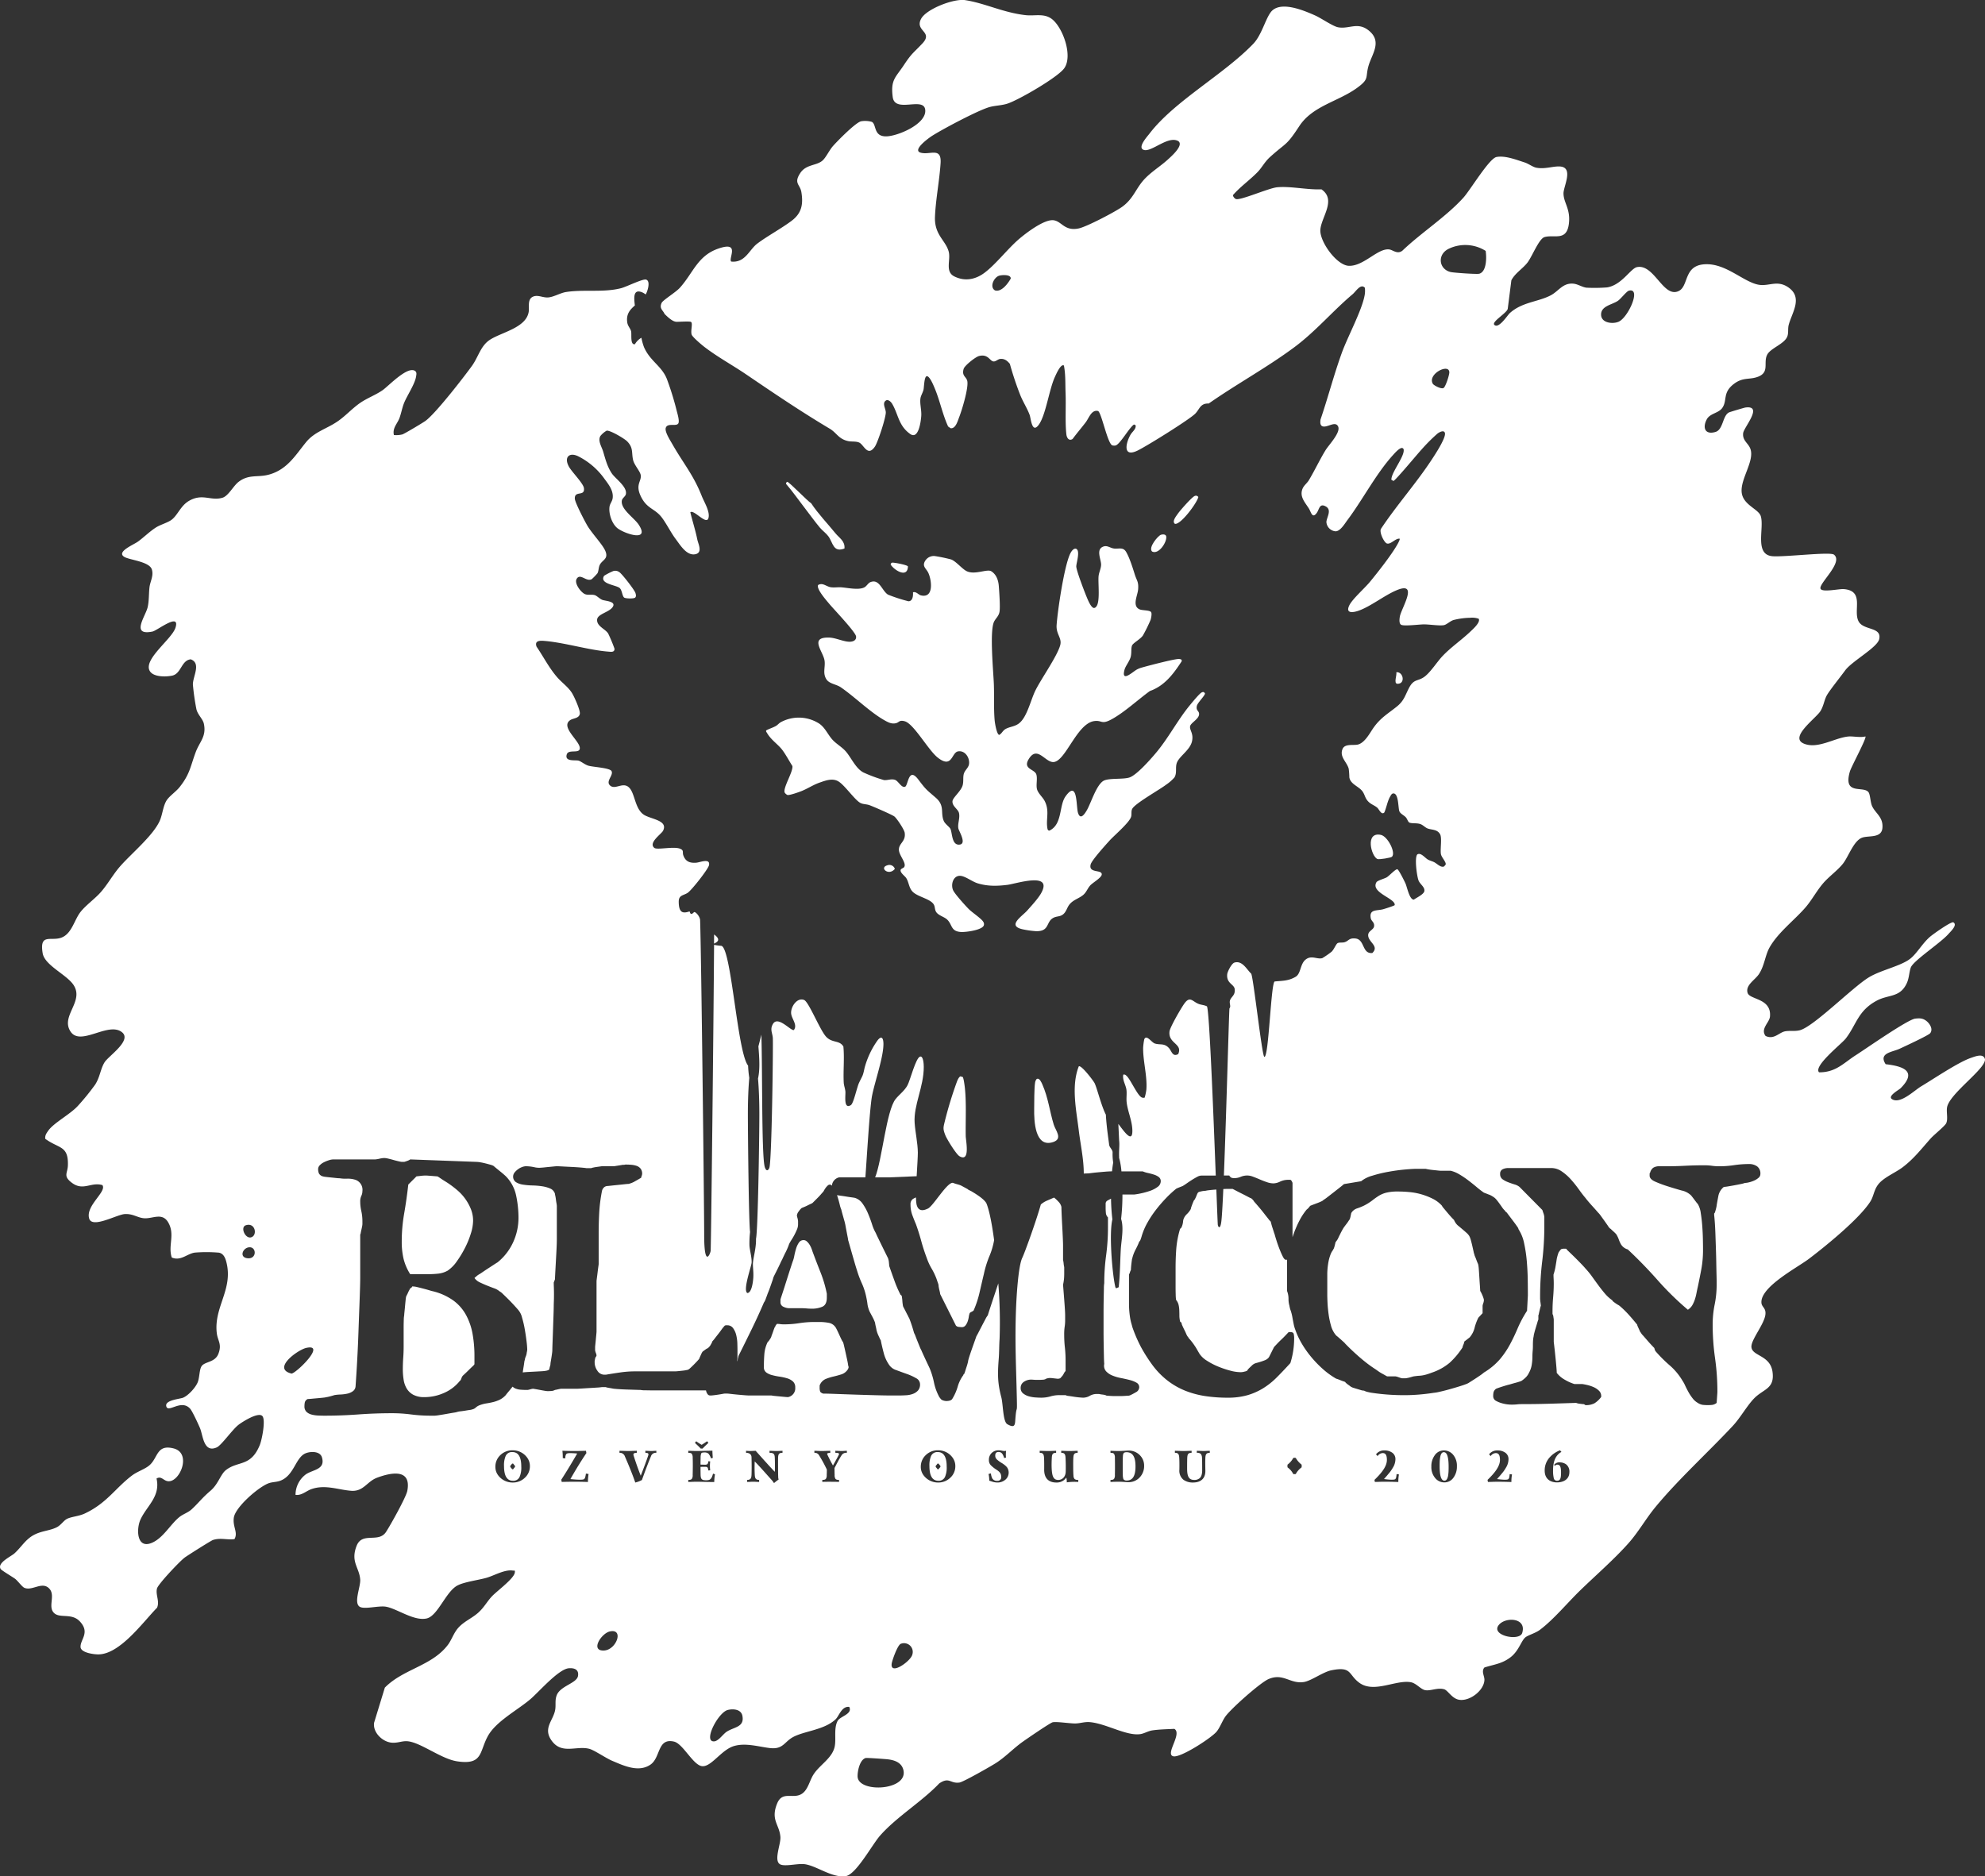<svg xmlns="http://www.w3.org/2000/svg" width="840.948" height="795.001" viewBox="0 0 840.948 795.001"><rect x="0" y="0" width="840.948" height="795.001" fill="#333333" stroke="none"/><g data-name="Vector Smart Object" fill="#fff"><path data-name="Path 2084" d="M611.713 615.301c-.839-.075-1.324.839-1.53 1.884a14.365 14.365 0 00-.261 2.592c-.019.392-.019.858-.019 1.418 0 4.1.672 6.155 2 6.155.84.075 1.325-.839 1.549-1.884a15.885 15.885 0 00.242-2.593c.019-.392.019-.858.019-1.417 0-4.1-.672-6.155-2-6.155"/><path data-name="Path 2085" d="M834.959 448.238c-5.412 1.873-15.633 8.811-21.049 12.043-2.958 1.766-8.821 7.637-12.327 5.457-2.094-1.3 2.858-3.9 3.616-4.659 7.192-7.21 1.094-9.331-6.333-10.171-3.146-4.776 2.8-5.1 5.927-6.557 1.979-.924 12.227-5.653 12.934-6.58 1.365-1.789-.262-4.229-1.795-5.33-1.471-1.057-2.711-1.039-4.517-.85-3.191.334-20.959 12.794-25.239 15.521-5.129 3.269-8.4 7.288-15.533 7.234-2.506-2.628 9.56-12.056 11.3-14.3 4.593-5.946 5.161-11.879 13.29-16.143 4.949-2.6 9.8-1.145 12.638-7.452.961-2.135.928-4.6 1.654-6.542 1.064-2.848 12.523-10.319 15.915-14.155.991-1.121 4.041-3.917 2.056-4.975-1.183-.224-8.506 5-9.819 6.119-3.2 2.734-5.61 7.123-8.374 9.294-4.018 3.156-12.423 4.8-17.537 7.9-7.019 4.253-23.669 21.211-29.453 22.474-2.188.478-4.114.022-6.122.419-2.515.5-4.669 3.672-8.21 1.944-2.278-3.015 1.645-5.663 1.873-8.2.7-7.829-8.581-7.075-9.483-10.04-1-3.281 3.155-5.47 4.786-7.93 2.391-3.605 2.637-7.986 4.52-11.319 3.637-6.436 10.651-11.63 15.318-17.073 2.632-3.07 4.728-7.057 7.453-10.2 2.455-2.828 6.036-5.352 8.3-8.2 2.415-3.03 4.584-9.925 8.317-11.1 2.82-.887 8.036.31 8.422-4.042.407-4.59-2.892-6.133-4.346-9.216-.789-1.671-.78-5.018-1.6-6.013-2.259-2.737-10.817 1.505-7.832-8.721.6-2.07 7.23-14.232 6.579-14.837-2.32.581-5.26-.179-7.344.037-5.8.6-12.869 5.418-18.7 3.016-6.442-2.656 5.152-10.766 7.011-13.825 1.394-2.292 1.564-4.648 2.7-6.682 1.187-2.114 5.883-7.956 7.733-10.506 2.863-3.945 13.674-9.722 14.445-13.292 1.141-5.285-6.666-3.562-8.75-7.523-2.424-4.608 2.7-12.944-6.3-13.658-1.975-.156-9.469 1.579-9.851-.282-.485-2.362 9.834-11.157 5.708-14.327-1.69-1.3-21.653 1.18-26.266.653-7.477-.853-3.156-11.951-4.719-16.956-.971-3.106-7.612-4.7-8.1-10.178-.505-5.683 5.436-13.139 3.739-18.215-.85-2.544-3.51-3.575-3.1-6.8.316-2.483 8.691-11.882.928-10.824-.465.064-6.493 1.869-6.87 2.045-2.835 1.324-2.439 7.328-5.806 8.307-4.456 1.3-5.536-1.814-3.672-5.343 1.328-2.515 4.945-2.62 6.486-4.728 2.44-3.338-.08-6.631 5.33-10.526 3.765-2.71 6.568-1.409 10.137-2.9 4.7-1.964 1.917-5.927 3.652-9.254 1.492-2.861 7.543-4.579 8.591-7.914.478-1.519.1-3.165.525-4.736 1.393-5.187 6-11.387.041-15.715-4.873-3.538-8.451-.394-12.971-1.3-6.179-1.231-13.225-8.537-21.56-8.655-10.414-.148-7.557 9.3-12.23 11.408-6.464 2.909-10.248-11.6-17.538-10.187-2.718.529-6.43 7.583-12.657 8.592a66.872 66.872 0 01-8.719.123c-1.775-.178-3.684-1.5-5.492-1.69-4.588-.472-6.281 3.141-9.733 4.948-5.331 2.79-12.127 2.807-17.321 7.529-.968.879-4.645 6.74-6.524 4.976-1.4-1.319 5.638-5.173 5.686-6.964l1.514-11.93c1.577-3.033 4.668-4.794 6.74-7.4 2.03-2.55 4.92-10.228 7.318-10.911 4.159-1.184 9.38 1.9 10.311-5.648.775-6.287-2.247-8.855-2.28-12.839-.025-3 4.489-11.124-1.6-11.431-2.942-.149-6.307 1.247-9.994.506-1.417-.285-3.229-1.686-4.884-2.215-3.493-1.116-8.25-3.008-11.911-2.3-3.082.592-11.059 13.951-13.989 17.2-7.249 8.051-17.94 14.894-25.869 22.48-2.122 1.674-3.982-.287-5.537-.509-4.834-.688-10.8 7.141-17.141 6.933-5.178-.171-12.487-10.358-12.08-15.339.444-5.431 6.907-12.613.459-17.066-5.847.27-13.138-1.41-18.737-.88-3.637.344-15.788 5.763-17.551 4.97-.506-.227-1.272-1.073-1.164-1.689 3.14-3.581 7.06-6.291 10.38-9.7 1.9-1.952 2.966-4.3 5.337-6.437 6.98-6.284 6.765-4.511 12.324-13.007 5.669-8.665 16.438-10.377 24.5-16.242 5.328-3.875 3.432-4.266 4.83-9.266 1.383-4.945 5.856-10.173.354-14.85-4.847-4.121-8.526-.634-13.281-1.575-2.225-.44-7.1-3.864-9.745-5.032-4.531-2-13.526-5.829-17.888-2.228-2.811 2.321-4.3 10.2-8.288 14.332-12.671 13.125-33.367 24.2-43.942 38.026-1 1.313-5.3 5.982-2.35 6.889 3.256 1 10.24-6.147 14.529-3.769 2.632 1.757-3.224 6.773-4.481 7.919-3.4 3.1-7.766 5.606-10.75 9.3-2.969 3.676-4.066 7.347-8.321 10.512-2.919 2.171-15.183 8.566-18.542 9.282-6.074 1.294-7.2-2.981-10.677-3.453-3.916-.531-11.627 5.377-14.553 7.868-4.867 4.144-10.105 11.021-14.93 14.537-3.784 2.758-8.254 3.572-12.612 1.376-4.027-2.03-1.406-6.971-2.364-10.515-1.3-4.806-6.105-7.031-5.808-14.707.275-7.125 1.933-15.657 2.378-22.776.44-7.043-4.645-3.228-8.537-4.449-3.526-1.106 3.546-6.219 5.014-7.148 4.5-2.849 19.8-11 24.46-12.2 2.43-.627 5.008-.612 7.472-1.429 4.758-1.578 21.309-11.135 24-14.988 3.587-5.142-.382-16.479-4.768-20.418-3.456-3.1-7.552-1.594-11.6-2.05-9.556-1.076-17.237-5.079-25.649-6.367-4.76-.729-16.4 3.719-18.64 7.909-2.808 5.255 5.291 5.394.541 10.449-3.925 4.176-4.418 3.977-7.873 9.2s-5.673 6.162-4.688 13.548c.919 6.893 12.972-.245 13.741 5.247.848 6.05-11.531 11.253-16.421 11.367-5.646.132-4.078-5.123-6.212-6.154a10.337 10.337 0 00-4.443-.249c-2.244.36-10.039 8.311-11.948 10.454-1.571 1.763-2.978 4.848-4.429 6.16-2.537 2.293-6.939 1.53-9.456 5.318-2.922 4.4-.086 4.766.459 8.1.848 5.2.117 8.962-4.169 12.176-4.318 3.239-10.57 6.633-14.549 9.66-3.406 2.591-5.088 8.217-11.015 7.58-1.324-1.311 4.006-8.723-5.35-5.528-8.911 3.042-10.692 10.283-16.378 16.616-1.773 1.974-7.171 5.21-7.74 6.42-1.125 2.392.6 3.133 1.224 4.662 1.891 1.915 3.685 3.359 5.152 3.359 1.264 0 5.1-.26 5.94 0 1.119.349-.206 3.926.44 5.5.446 1.089 4.227 4.267 5.348 5.131 5.523 4.254 11.915 7.717 17.7 11.648 11.693 7.946 23.209 15.748 35.366 22.979 3.073 1.828 3.756 4.447 7.965 5.311 1.363.28 3.285-.023 4.617.624 1.937.941 3.53 6.186 6.6 1.669 1.251-1.842 4.735-12.487 4.607-14.6-.1-1.671-1.741-3.967.243-5.029 1-.326 2.032.784 2.5 1.575 2.56 4.374 2.635 9.183 7.564 12.7 3.564 2.54 4.529-5.2 4.71-7.513.2-2.584-.69-5.295-.321-7.658.165-1.056 1.017-2.4 1.287-3.6.244-1.089.272-5.432 1.323-5.676 1.277-.3 3.078 4.288 3.478 5.246 2.162 5.185 3.252 10.9 5.617 16.041l1.048.732c2.148.3 3.032-3.129 3.654-4.721 1.185-3.029 4.047-12.485 3.414-15.3-.416-1.848-2.467-2.131-1.516-5.158.447-1.424 5-5.021 6.47-5.4 3.895-1.007 4.585 2.131 6.138 2.29.971.1 1.84-.933 2.816-1.052 1.823-.223 3.084.768 4.146 2.1a135.364 135.364 0 004.463 13.353c1.106 2.711 3.022 5.752 3.927 8.3.523 1.473.936 7.812 3.677 4.355 3.124-3.939 4.515-15.143 7.038-20.559.433-.93 2.451-5.671 3.79-4.764.753 3.817.552 7.806.706 11.7.215 5.388-.242 12.458.338 17.478.173 1.492 1.113 2.943 2.648 1.932 1.761-2.41 3.73-4.672 5.533-7.043 1.431-1.88 2.431-5.441 5.223-4.8 1.44.486 4.033 13.857 6.056 14.561a2.866 2.866 0 001.324.057c1.859-.332 5.849-7.639 7.876-8.912l.7.362c.158 1.75-1.423 2.611-2.228 4.048-2.132 3.8-3.167 9.7 3.114 6.606 3.909-1.923 21.579-12.9 24.287-15.542 1.944-1.9 2.091-4.491 5.776-4.355 11.815-8.248 24.664-15.247 36.251-23.841 9.023-6.693 16.16-15.257 24.7-22.463 1.387-1.17 3.428-4.684 5.186-2.748a10.288 10.288 0 01-.107 3.285c-1.2 6.484-7.156 17.42-9.632 24.254-3.37 9.3-5.859 18.963-9.049 28.331-.089.981-.27 2.163.668 2.767 2 .987 5.613-2.483 6.813.183 1.14 2.532-3.983 7.79-5.344 10.015-2.47 4.038-4.66 8.724-7.114 12.8-.663 1.1-2 2.1-2.567 3.372-1.508 3.406.962 5.9 2.636 8.55.872 1.377 1.389 4.465 3.284 1.909 1.119-1.508 1.131-4.339 3.885-2.786 2.657 1.5.359 4.566.238 6.568a4.237 4.237 0 003.93 3.952c2.027-.089 3.837-3.241 5.009-4.8 6.459-8.618 12.132-19.663 19.292-27.522.713-.784 2.873-3.286 3.971-2.961.539.258.58.621.555 1.165-.134 2.9-4.746 8.693-5.17 11.647a1.515 1.515 0 00-.062.6l.866.538c.888-.2 10.3-11.594 11.88-13.277a73.788 73.788 0 016.811-6.814c.722-.537 2.662-1.654 3.114-.29.649 1.958-4.326 9.44-5.619 11.409-6.625 10.087-14.757 19.162-21.436 29.217-.869 1.394 1.308 5.925 2.539 6.254 1.661.443 3.542-2.237 5.335-2.044.286.278-.806 2.213-1.043 2.622-2.626 4.557-8.112 11.528-11.549 15.7-2.193 2.661-7.346 7.191-8.672 9.843-1.773 3.546 1.32 3.231 3.784 2.387 5.079-1.739 10.962-6.486 16.134-8.672 9.74-4.117 1.99 7.675 1.433 11.21-.151.955-.4 2.923.611 3.412 1.323.642 7.565-.182 9.625-.192 2.243-.01 6.44.66 8.354.345 1.252-.206 2.6-1.662 4.111-2.175a30.423 30.423 0 017.071-.962 8.27 8.27 0 013.639.405c.908 1.458-2.456 4.431-3.444 5.376-3.8 3.636-8.259 6.628-11.894 10.466-2.3 2.431-5.061 6.852-7.664 8.755-2.661 1.946-4.395.829-6.367 4.465-1.7 3.131-2.129 5.568-5.207 8.068-3.777 3.068-6.842 4.679-9.907 8.959-1.54 2.151-3.546 6.228-6.467 7.159-1.91.609-5.73-.529-6.742 1.991-1.347 3.357 1.93 5.471 2.64 8.358a30.847 30.847 0 01.26 3.582c.451 2.964 3.989 3.791 5.567 5.962.873 1.2 1.017 2.459 1.914 3.676 1.348 1.826 3.057 2.083 4.394 3.292.719.65 1.756 3.242 2.96 1.945.9-2.06 1.29-4.718 2.421-6.662.394-.677.739-1.541 1.7-1.345 1.977.511 1.694 6.232 2.252 7.56.436 1.037 1.926 1.662 2.718 2.523.556.6.876 1.784 1.357 2.136.837.612 3.265.168 4.845.745 1.141.416 2 1.464 3.041 1.851 1.763.656 4.056.306 5.263 2.423.89 1.56.021 6.246.354 8.379.225 1.438 2.3 3.39 2.028 4.492l-.658.78c-1.346.664-2.966-1.147-4.173-1.771-.871-.451-1.853-.646-2.708-1.136-1.313-.752-2.983-3.1-4.475-2.177-1.262 1.3-.2 9.178.512 11.03.627 1.632 2.725 2.759 2.473 4.5-.2 1.372-3.33 2.812-4.429 3.612-1.855.185-2.882-5.272-3.555-6.8-.408-.926-2.848-5.854-3.428-6.03-.774-.234-3.47 2.785-4.557 3.41-1.006.58-3.894 1.329-4.324 2.051-2.638 4.426 8.2 6.888 7.722 9.7-.044.259-4.2 1.575-4.906 1.764-2.667.719-5.978-.123-5.226 3.824.244 1.28 1.689 1.7 1.385 3.492-.225 1.331-2.375 1.87-2.482 3.506-.2 3.087 4.876 4.667 1.772 7.708-4.425.514-3.145-5.7-7.151-6.141-2.83-.313-2.893 1.116-4.71 1.595-.963.253-1.987-.015-2.8.341-.729.318-1.53 2.645-2.617 3.672a37.239 37.239 0 01-3.924 2.712c-2.194.652-4.558-1.395-7.075.613-2.4 1.915-1.935 5.939-4.235 7.293-3.05 1.8-5.6 1.658-8.846 1.986-1.629.164-2.509 32.463-4.417 31.938-1-.274-4.711-34.463-5.591-35.281-1.867-1.735-3.725-5.669-7.077-4.657-1.177.356-2.951 3.785-3.06 4.993-.348 3.9 2.95 4.116 3.186 6.276.3 2.738-1.7 3.254-2.058 4.981-.24 1.143.556 2.313-.163 3.138-.178.2-1.291 43.91-2.371 70.82h2.286a2.126 2.126 0 00.961.961 3.746 3.746 0 001.163.152 6.935 6.935 0 002.73-.556 7.2 7.2 0 012.832-.556 7.029 7.029 0 012.376.506q1.365.507 2.882 1.163t3.034 1.163a8.708 8.708 0 002.73.506 6.854 6.854 0 002.832-.758 8.235 8.235 0 013.539-.758h.809a1.3 1.3 0 01.607.657 2.7 2.7 0 01.3.657v23c.191-.579.388-1.157.6-1.733a44.036 44.036 0 012.354-5.357 25.931 25.931 0 013.027-4.6 5.154 5.154 0 001.065-1.061c.336-.437.578-.656.729-.656.149-.067.485-.2 1.009-.4s1.1-.42 1.738-.657 1.195-.47 1.682-.707a2.194 2.194 0 00.841-.556 20.7 20.7 0 001.85-1.314q1.178-.91 2.466-1.92t2.522-1.971q1.233-.959 1.906-1.566l7.288-1.213a12.818 12.818 0 014.652-2.324 55.4 55.4 0 016.839-1.668q3.641-.656 6.951-.96t5.1-.3h3.811a11.794 11.794 0 001.233.253q.9.151 1.906.253t1.906.2c.6.068 1.01.1 1.233.1h4.26a13.163 13.163 0 013.756 1.566 39.3 39.3 0 013.811 2.578q1.85 1.416 3.531 2.83a36.9 36.9 0 003.027 2.324q.559.2 1.962.758a7.125 7.125 0 011.738.859 5.638 5.638 0 011.57 1.314q.672.81 1.289 1.668t1.177 1.667a8.09 8.09 0 001.233 1.415.4.4 0 00.337.4.684.684 0 00.336.3q.448.606 1.29 1.718t1.682 2.224q.841 1.113 1.457 2.021a3.117 3.117 0 01.617 1.213 17.049 17.049 0 012.354 5.963 60.406 60.406 0 011.121 7.581q.337 3.942.392 7.732t.056 6.519q0 .3-.056 1.264t-.112 2.072-.112 2.072a25.44 25.44 0 00-.056 1.263 49.3 49.3 0 00-3.98 7.429q-1.514 3.589-3.251 6.823a37.877 37.877 0 01-4.2 6.215 28.052 28.052 0 01-6.839 5.71 17.829 17.829 0 01-1.738 1.315q-1.177.81-2.355 1.566t-2.074 1.314a5.1 5.1 0 01-1.009.556q-1.234.507-3.363 1.163t-4.316 1.263q-2.186.606-4.036 1.011a15.848 15.848 0 01-2.3.4q-3.253.5-6.39.758t-6.166.253q-3.589 0-7.007-.253t-6.782-.758a11.722 11.722 0 01-1.513-.3 5.876 5.876 0 01-1.738-.606 5.042 5.042 0 01-1.4-.253l-1.682-.505q-.841-.251-1.457-.454a2.747 2.747 0 01-.729-.3 1.342 1.342 0 01-.5-.3 26.3 26.3 0 00-.9-.656 9.068 9.068 0 01-.9-.708c-.263-.235-.392-.387-.392-.455a2.92 2.92 0 00-.729-.3q-.618-.2-1.346-.505c-.487-.2-.935-.37-1.345-.505a2.752 2.752 0 01-.729-.3 34.119 34.119 0 01-5.55-4.094 46.941 46.941 0 01-4.877-5.1 42.856 42.856 0 01-3.924-5.61 32.524 32.524 0 01-2.691-5.811 13.67 13.67 0 01-.616-2.072l-.337-1.718q-.168-.861-.336-1.819a19.281 19.281 0 00-.617-2.375q-.226-.606-.336-1.011c-.151-.672-.224-1.043-.224-1.112a9.968 9.968 0 01-.393-2.931 9.256 9.256 0 00-.616-3.335v-13.25a4.942 4.942 0 01-.514.028q-.606 0-1.315-1.415t-1.416-3.236q-.709-1.82-1.264-3.589t-.759-2.578a8.689 8.689 0 01-.354-1.011q-.254-.808-.557-1.719t-.505-1.719a7.073 7.073 0 00-.3-1.011 4.861 4.861 0 01-.91-1.011q-.811-1.009-1.871-2.375t-2.225-2.73q-1.164-1.365-1.972-2.275a4.081 4.081 0 00-.758-.96c-.371-.37-.658-.556-.859-.556q-.406-.2-1.466-.758t-2.275-1.163-2.275-1.163-1.467-.758h-2.427c-.365 0-.871.021-1.517.06-.315 7.1-.622 12.343-.9 14.188-.418 2.825-1.193 2.081-1.424 1.047-.058-.26-.288-6.231-.624-15.027l-.5.036q-1.418.1-2.629.253a11 11 0 00-1.517.253 9.338 9.338 0 00-1.871.253q-1.164.254-1.163.455c-.136 0-.354.389-.657 1.163a14.7 14.7 0 01-.859 1.871 1.4 1.4 0 00-.455.657q-.254.556-.505 1.213c-.17.439-.321.859-.456 1.264a3.258 3.258 0 00-.2.809 8.756 8.756 0 01-1.719 2.224 5.292 5.292 0 00-1.415 2.224 3.917 3.917 0 00-.152.859 7.8 7.8 0 01-.2 1.163 6.814 6.814 0 01-.4 1.163 1.487 1.487 0 01-.657.758 40.734 40.734 0 00-1.618 8.391q-.3 3.943-.3 8.29v8.037q0 1.668.051 3.235a19.053 19.053 0 00.152 2.173 5.31 5.31 0 011.062 2.073 12.009 12.009 0 01.3 2.224q.05 1.164.05 2.376a9.964 9.964 0 00.3 2.427c0 .136.1.253.3.354s.3.22.3.354a3.474 3.474 0 00.354 1.112q.353.81.809 1.718t.809 1.719a4.829 4.829 0 00.455.91c0 .068.083.186.253.354a.705.705 0 01.252.455q1.01 1.113 1.618 1.921t1.112 1.567q.505.758.961 1.567t1.062 1.82a10.2 10.2 0 003.084 2.831 28.581 28.581 0 004.753 2.477 39.433 39.433 0 005.107 1.719 17.155 17.155 0 004.146.657h.506a6.281 6.281 0 001.466-.253 3.133 3.133 0 001.164-.455c0-.2.319-.606.96-1.213s1.027-.976 1.163-1.112a4.13 4.13 0 011.668-.859q.961-.251 1.921-.556t1.82-.657a3.826 3.826 0 001.467-1.062 5.067 5.067 0 00.455-.809l.759-1.517q.4-.808.759-1.516a4 4 0 01.556-.91q.2-.2 1.011-1.062t1.82-1.82q1.01-.96 1.871-1.87t1.255-1.317h.708c.809 0 1.28.253 1.416.758a7.434 7.434 0 01.2 1.87 35.624 35.624 0 01-.4 5.308 33.493 33.493 0 01-1.213 5.207q-3.034 3.336-5.764 6.066a31.658 31.658 0 01-5.764 4.6 27.3 27.3 0 01-6.623 2.932 29.935 29.935 0 01-8.444 1.062 63.406 63.406 0 01-9.3-.657 38.291 38.291 0 01-8.444-2.224 31.461 31.461 0 01-7.534-4.246 33.66 33.66 0 01-6.573-6.723 66.664 66.664 0 01-4.854-7.633 61.28 61.28 0 01-3.64-8.442q-.2-.808-.455-1.668a18.019 18.019 0 01-.455-2.022q-.2-1.162-.355-2.781t-.151-4.044v-11.828a2.243 2.243 0 00.4-.859 3.853 3.853 0 01.4-.961 33.196 33.196 0 01.203-2.578 83.51 83.51 0 01.2-1.567 3.644 3.644 0 01.2-.91 16.4 16.4 0 011.365-3.589 30.258 30.258 0 001.568-3.387 2.152 2.152 0 00.606-1.011 12.575 12.575 0 00.4-1.213 26.993 26.993 0 012.376-5.662 43.619 43.619 0 013.59-5.46 60.83 60.83 0 014.247-4.954 47.089 47.089 0 014.348-4.044 2.376 2.376 0 01.556-.3c.3-.134.622-.269.96-.4l1.012-.4a2.338 2.338 0 00.607-.3q.5-.3 1.516-1.011t2.124-1.416q1.112-.705 2.175-1.264a4.042 4.042 0 011.77-.556h6.135c-1.04-27.192-2.769-71.238-3.77-71.723-1.241-.6-2.4-.571-3.523-1.019-2.6-1.032-3.588-3.468-5.984-.191-1.322 1.808-6.094 10.02-6.318 11.852-.64 5.225 5.718 5.126 3.674 9.606-2.384 1.306-2.74-1.219-3.866-2.489-2.031-2.287-3.723-1.257-6.033-2-1.393-.451-3.488-3.9-4.461-1.827a24.887 24.887 0 00-.49 3.629c-.08 5.693 1.842 12.214 1.357 17.847a20.9 20.9 0 01-.719 3.3 1.975 1.975 0 01-1.12-.041c-1.869-.647-4.788-7.6-6.536-9.193-.477-.436-.682-.645-1.4-.518-.43 2.335 1.1 4.349 1.356 6.5.2 1.68-.11 3.474.076 5.164.439 3.975 2.337 7.8 2.421 11.929.121 5.917-3.732.138-5.936-2.712.145 2.874.3 6.667.371 7.391.178 1.738-.139 3.736-.05 6.287.006.166.006.4 0 .678a31.1 31.1 0 01.99 5.743h9a11.761 11.761 0 002.207.687q1.324.294 2.551.686a6.781 6.781 0 012.06 1.03 2.153 2.153 0 01.834 1.814 2.971 2.971 0 01-1.373 2.4 11.631 11.631 0 01-3.238 1.667 31.328 31.328 0 01-3.727 1.03 28.855 28.855 0 01-2.845.491h-5.043a90.828 90.828 0 01-.566 10.343c.028.091.056.183.083.277 1.126 3.97-.03 8.893-.24 12.971-.27 5.228-.309 10.529-.868 15.694l-1.054.453c-.378-.275-.406-.7-.51-1.19-1.181-5.534-2.557-22-1.111-28a85.032 85.032 0 01-.575-8.79c-.571.3-1.056.56-1.447.789a1.453 1.453 0 00-.833 1.275v1.863q0 .981.1 2.108a2.972 2.972 0 00.883 1.913v4.413a87.9 87.9 0 01-.785 11.72 87.626 87.626 0 00-.785 11.72 14.871 14.871 0 00-.147 2.354q-.051 2.059-.1 4.757t-.049 5.541v7.878q0 2.4.049 5.149t.1 5.149q.048 2.4.147 3.384a3.568 3.568 0 00.736 3.089 7.447 7.447 0 002.648 1.814 18.118 18.118 0 003.629 1.079q2.01.392 3.728.834a11.4 11.4 0 012.894 1.128 2.159 2.159 0 011.178 1.961 2.434 2.434 0 01-1.423 2.109 24.784 24.784 0 01-2.305 1.226 2.4 2.4 0 01-1.079.245l-1.619.1q-.835.048-1.521.049h-2.354q-.883 0-1.717-.049t-1.472-.1c-.426-.034-.671-.115-.735-.245a3.038 3.038 0 01-.491-.1 6.091 6.091 0 00-.883-.147q-.492-.051-.981-.147a4.89 4.89 0 00-.589-.1h-.883a5.919 5.919 0 00-2.894.785 5.773 5.773 0 01-2.8.785c-.2 0-.686-.034-1.471-.1s-1.586-.164-2.4-.294-1.587-.245-2.305-.343a2.877 2.877 0 01-1.275-.343h-2.551a13.511 13.511 0 00-3.875.539 13.943 13.943 0 01-3.973.54q-.883 0-2.355-.1a13.728 13.728 0 01-2.845-.49 6.71 6.71 0 01-2.4-1.226 2.8 2.8 0 01-1.031-2.305 2.967 2.967 0 011.374-2.6 5.3 5.3 0 013.041-.932c.261 0 .589.017.981.049s.687.049.883.049h2.06c.065 0 .376-.015.932-.049a3.307 3.307 0 001.226-.245 1.845 1.845 0 01.834-.343 4.887 4.887 0 01.834-.147h.687l2.551.294a2.6 2.6 0 001.373-.2q.2-.2.883-.981a4.939 4.939 0 00.638-1.03 3.52 3.52 0 01.736-1.03v-4.511a48.477 48.477 0 00-.295-5.443 48.4 48.4 0 01-.294-5.443 21.327 21.327 0 01.2-3.383 17.435 17.435 0 00.2-2.893v-1.948q0-.883-.1-2.5t-.294-4.168l-.491-6.277a21.309 21.309 0 00.392-2.4q.1-1.029.1-2.4v-2.55a5.2 5.2 0 00-.1-.588 9.242 9.242 0 01-.147-1.079 8.178 8.178 0 00-.147-1.029 3.7 3.7 0 01-.1-.539v-6.277q0-.685-.1-2.991t-.245-4.952q-.147-2.648-.245-4.953t-.1-3.188a4.466 4.466 0 00-1.178-2.157 15.272 15.272 0 00-1.863-1.765l-.089-.06-2.984 1.29a9.89 9.89 0 00-2.614 1.64c-1.832 6.592-6.775 20.375-7.839 22.551-1.773 3.63-2.5 17.2-2.671 21.782-.517 14.188.035 23.548.352 37.758.172 7.695-.137 1.712-.67 9.431-.141 2.028-.383 3.272-3.352 1.573-1.911-1.093-1.76-8.383-2.557-11.412-1.569-5.962-1.617-9.63-1.087-16.367.217-2.763.154-5.617.356-8.377a201.156 201.156 0 00-.548-23.513c-.508 1.524-1.055 3.162-1.642 4.927q-.967 2.9-1.788 5.41t-1.014 3.188a9.086 9.086 0 00-1.015 1.643q-.724 1.354-1.5 2.849t-1.449 2.8q-.677 1.3-.87 1.594-.1.29-.58 1.643t-1.063 2.994q-.58 1.644-1.111 3.236t-.725 2.463a5.812 5.812 0 01-.193.966c-.13.516-.29 1.063-.483 1.643s-.371 1.127-.531 1.642a9.027 9.027 0 01-.338.966.476.476 0 01-.241.435.474.474 0 00-.242.435 15.256 15.256 0 00-2.415 4.926 20.944 20.944 0 01-2.319 5.216q-.58.869-2.609.869a5.371 5.371 0 01-1.063-.193 2.159 2.159 0 01-.676-.29c-.13 0-.371-.227-.725-.676a4.991 4.991 0 01-.725-1.159 22.245 22.245 0 01-1.933-5.555 33.384 33.384 0 00-1.643-5.554q-.1-.29-.676-1.5t-1.208-2.559q-.63-1.352-1.159-2.512t-.628-1.449a12.248 12.248 0 01-.724-1.545q-.435-1.063-.918-2.271t-.87-2.222a8.138 8.138 0 00-.58-1.3q-.1-.29-.386-1.3t-.677-2.173q-.387-1.16-.773-2.174a4.556 4.556 0 00-.58-1.208 3.426 3.426 0 00-.338-.724q-.34-.627-.725-1.4t-.773-1.5a7.746 7.746 0 01-.483-1.014c0-.064-.033-.3-.1-.725s-.113-.869-.145-1.352-.081-.933-.145-1.353-.1-.66-.1-.724c0-.129-.113-.273-.338-.435s-.339-.3-.339-.435a47.826 47.826 0 01-2.464-5.748q-1.21-3.333-2.174-6.134c0-.064-.017-.257-.049-.58s-.065-.676-.1-1.063a6.24 6.24 0 00-.194-1.111 4.789 4.789 0 00-.241-.725q-.2-.385-.966-1.932t-1.643-3.333q-.869-1.786-1.594-3.285t-.918-1.98a17.821 17.821 0 01-1.594-3.719q-.725-2.269-1.691-4.541a21.67 21.67 0 00-2.293-4.165 6.225 6.225 0 00-3.285-2.463q-.485-.1-1.546-.241t-2.222-.339q-1.159-.192-2.27-.338t-1.5-.242c-.01-.006-.019-.015-.028-.021.067.2.135.393.2.595q.544 1.736.942 3.371a12.049 12.049 0 00.694 2.23q.1.5.347 1.388t.5 1.785c.164.595.313 1.125.446 1.586a6.152 6.152 0 01.2.793 14.06 14.06 0 01.3 1.388q.2 1.092.446 2.38t.447 2.33a11.32 11.32 0 01.2 1.239q.1.3.546 1.884t1.041 3.669q.6 2.082 1.19 4.115t.992 3.222a41.1 41.1 0 001.983 5.3 27.114 27.114 0 011.785 5.3q.5 2.282.644 3.619a12 12 0 00.942 3.222q.1.2.447.843l.744 1.388c.265.496.5.976.694 1.437s.33.793.4.991a4.056 4.056 0 00.1.694c.065.332.149.711.248 1.14s.181.827.248 1.189a3.079 3.079 0 00.2.744 3.314 3.314 0 00.2.645q.2.546.5 1.19t.545 1.189c.164.364.281.546.347.546q.5 2.579 1.29 5.552a15.385 15.385 0 002.479 5.254 5.823 5.823 0 002.926 1.983q2.132.794 4.363 1.587a22.939 22.939 0 013.917 1.785 2.94 2.94 0 011.686 2.577 3.805 3.805 0 01-.843 2.628 5.412 5.412 0 01-2.132 1.438 9.643 9.643 0 01-2.876.595q-1.588.1-2.975.1h-4.066q-1.587 0-5.553-.1t-8.479-.248q-4.514-.149-8.528-.3t-5.6-.149q-1.092-.395-1.289-.942a5.041 5.041 0 01-.2-1.636v-.694a.882.882 0 01.1-.4 4.761 4.761 0 012.479-2.528 21.693 21.693 0 013.322-1.041q1.734-.4 3.421-.942a5.09 5.09 0 002.777-2.33l.2-.694-.2-.694q-.1-.892-.446-2.478t-.694-3.172q-.349-1.585-.645-2.826a11.748 11.748 0 00-.4-1.437 4.482 4.482 0 01-.6-.992q-.4-.793-.843-1.785t-.893-1.933q-.447-.942-.744-1.438a4.405 4.405 0 00-3.024-2.033 21.67 21.67 0 00-3.818-.346h-1.983a42.832 42.832 0 00-6.694.5 41.946 41.946 0 01-6.595.5 9.758 9.758 0 01-1.388-.1 9.94 9.94 0 00-1.388-.1q-.695.694-.694 1.09-.2.1-.446.743c-.166.431-.332.893-.5 1.388s-.332.959-.5 1.388a4.214 4.214 0 00-.248.744 4.191 4.191 0 01-.644 1.189 4.885 4.885 0 01-.942 1.19 14.177 14.177 0 00-1.388 5.106q-.2 2.628-.2 5.4a2.72 2.72 0 00.992 2.33 7.134 7.134 0 002.479 1.14 27.765 27.765 0 003.173.645 22.439 22.439 0 013.173.694 6.388 6.388 0 012.479 1.338 3.294 3.294 0 01.991 2.578 3.785 3.785 0 01-3.074 4.065c-.265 0-.744-.034-1.438-.1s-1.405-.133-2.132-.2-1.422-.133-2.083-.2a11.46 11.46 0 01-1.389-.2h-9.817q-.3 0-1.587-.1t-2.876-.248q-1.587-.149-2.876-.3t-1.587-.149h-.992a7.807 7.807 0 00-.992.149q-.8.149-1.786.3t-1.834.248q-.844.1-1.041.1h-.595a1.222 1.222 0 01-.992-.5 3.412 3.412 0 01-.595-1.14 5.84 5.84 0 01-.126-.506c-.651 0-1.312.008-1.995.008h-18.926q-2.683 0-4.706-.051a9.9 9.9 0 01-2.125-.152q-.508 0-1.974-.051t-3.239-.1q-1.772-.051-3.441-.152t-2.581-.2a5.014 5.014 0 01-.607-.1c-.339-.066-.708-.135-1.113-.2s-.776-.135-1.114-.2a1.435 1.435 0 01-.607-.2h-1.62a18.87 18.87 0 01-2.024.2q-1.518.1-3.238.2t-3.29.2q-1.57.1-1.973.1h-6.781a11.29 11.29 0 00-1.366.253c-.777.168-1.2.254-1.265.254a3.752 3.752 0 01-1.671.455q-.963.05-1.467.05a9.282 9.282 0 01-1.214-.152q-.911-.151-1.974-.354t-1.973-.355c-.608-.1-.946-.152-1.012-.152a7.27 7.27 0 00-1.164.253c-.642.168-1 .254-1.063.254h-.4q-1.317 0-2.581-.1a7.248 7.248 0 01-2.227-.505 3.76 3.76 0 01-1.191-.788q-.315.371-.641.779-.695.868-1.332 1.621t-.868 1.1a8.711 8.711 0 01-2.606 2.026 14.327 14.327 0 01-2.721.984q-1.389.347-2.895.578a14.642 14.642 0 00-3.01.81 5.17 5.17 0 00-1.506.926 3.163 3.163 0 01-1.506.81 4.189 4.189 0 01-1.042.232q-.811.116-1.853.289c-.695.116-1.371.213-2.026.289a8.2 8.2 0 00-1.332.232 9.252 9.252 0 01-1.621.348c-.926.156-1.93.327-3.01.521s-2.124.366-3.127.521a18.548 18.548 0 01-1.853.231h-1.737a65.226 65.226 0 01-8.337-.521 62.732 62.732 0 00-7.991-.521q-7.3 0-14.417.521t-14.185.521q-1.276 0-2.722-.058a13.134 13.134 0 01-2.78-.4 5.012 5.012 0 01-2.2-1.158 3.164 3.164 0 01-.869-2.431 7.492 7.492 0 01.174-1.678 2.211 2.211 0 011.216-1.331c.308 0 .869-.038 1.679-.116s1.66-.154 2.548-.232 1.679-.153 2.374-.231a8.018 8.018 0 001.39-.232 4.5 4.5 0 00.637-.116q.521-.115 1.158-.289t1.216-.348a3.363 3.363 0 01.811-.174 19.3 19.3 0 012.084-.174 17.02 17.02 0 002.779-.347 6.26 6.26 0 002.432-1.042 2.791 2.791 0 001.158-2.142q.114-1.621.347-5.21t.463-8.1q.231-4.516.405-9.494t.347-9.493q.174-4.516.29-8.162t.116-5.383v-18.397a1.865 1.865 0 00.231-.753c.076-.423.174-.886.29-1.389s.212-.964.29-1.389a6.064 6.064 0 00.116-.868v-1.158a20.312 20.312 0 00-.463-4.4 18.593 18.593 0 01-.463-4.052 5.53 5.53 0 01.463-2.374 4.721 4.721 0 00.463-2.026 4.462 4.462 0 00-3.416-4.921 10.279 10.279 0 00-3.127-.347 15.269 15.269 0 01-3.068-.174 15.541 15.541 0 01-1.621-.116q-1.043-.114-2.2-.232t-2.085-.231a7.538 7.538 0 01-1.274-.232 2.643 2.643 0 01-1.621-1.216 4.563 4.563 0 01-.347-1.91 2.3 2.3 0 01.695-1.563 5.965 5.965 0 011.737-1.274 14.582 14.582 0 012.142-.868 6.268 6.268 0 011.8-.347h17.833a12.226 12.226 0 001.737-.29 12.559 12.559 0 011.737-.289h.579a8.206 8.206 0 011.389.232q1.043.233 2.258.579t2.258.579a8.892 8.892 0 001.274.232h1.042a9.282 9.282 0 001.216-.406 4.6 4.6 0 001.332-.636l28.023 1.042a10.573 10.573 0 011.621.173c.695.116 1.428.272 2.2.463s1.486.387 2.143.579a5.52 5.52 0 011.331.52c.076.078.348.31.811.695s.985.81 1.564 1.274 1.138.926 1.679 1.389.926.811 1.158 1.042a16.389 16.389 0 014.342 8.22 45.646 45.646 0 01.984 9.262 24.928 24.928 0 01-2.258 10.419 23.446 23.446 0 01-6.658 8.567q-.234.116-1.39.868t-2.49 1.62q-1.333.868-2.432 1.621t-1.331.868a6.531 6.531 0 00-1.159.81q-.695.581-.926.81a5.663 5.663 0 002.258 1.852q1.447.7 3.011 1.331t3.011 1.158a7.388 7.388 0 012.374 1.331 5.8 5.8 0 011.39 1.1q1.042.985 2.316 2.258t2.49 2.6q1.215 1.332 1.794 2.026a7.784 7.784 0 011.506 3.126 43.02 43.02 0 011.158 4.978q.461 2.664.753 5.094a34.15 34.15 0 01.289 3.589 1.627 1.627 0 01-.058.347 1.841 1.841 0 00-.058.464 1.883 1.883 0 00-.116.578 5.6 5.6 0 01-.405 1.447 5.57 5.57 0 00-.405 1.448 4.387 4.387 0 00-.231 1.1q-.116.868-.29 1.91a53.884 53.884 0 00-.289 1.91c-.017.128-.035.245-.052.356a45.19 45.19 0 012.522-.2q2.935-.151 5.566-.3t3.138-.758q.1-.505.2-.911c.066-.269.134-.506.2-.708a1.693 1.693 0 00.1-.506 8.128 8.128 0 01.152-1.265q.151-.859.3-1.822t.253-1.771a11.021 11.021 0 00.1-1.113q0-.809.1-3.389t.2-5.616q.1-3.035.2-5.869t.1-4.047c0-.337.016-.961.051-1.872s.05-1.906.05-2.985-.017-2.057-.05-2.935-.051-1.551-.051-2.024l.506-1.315q0-.1.1-2.074t.253-4.705q.152-2.731.3-5.565t.152-4.655v-14.059a7.266 7.266 0 00-.152-1.215c-.1-.539-.187-1.1-.253-1.669a14.317 14.317 0 00-.253-1.518 5.005 5.005 0 01-.151-.86 3.516 3.516 0 00-1.974-2.175 13.444 13.444 0 00-3.441-.961 32.461 32.461 0 00-4.15-.354 28.305 28.305 0 01-4-.354 7.768 7.768 0 01-2.986-1.063 2.836 2.836 0 01-.557-4.047 7.736 7.736 0 011.417-1.366 6.9 6.9 0 011.771-.961 4.956 4.956 0 011.671-.355 18.1 18.1 0 013.441.4 8.861 8.861 0 003.138.2q.3 0 1.215-.1t1.974-.2q1.062-.1 2.024-.2c.64-.066 1.063-.1 1.265-.1q.505 0 2.328.1t3.9.2q2.073.1 3.9.253t2.328.253h2.125a4.9 4.9 0 01.911-.253q.707-.152 1.468-.253c.506-.067.977-.135 1.417-.2s.691-.1.759-.1h5.06c.067 0 .3-.033.709-.1s.826-.134 1.265-.2.843-.134 1.214-.2a6.473 6.473 0 01.658-.1h.405a1.108 1.108 0 00.354-.051 1.125 1.125 0 01.355-.051q1.215 0 2.429.1a9.017 9.017 0 012.227.455 3.687 3.687 0 011.67 1.164 3.439 3.439 0 01.658 2.226 2.752 2.752 0 01-.2.86 2.744 2.744 0 00-.2.758q-.812.508-2.531 1.467a9.8 9.8 0 01-2.834 1.164q-.406 0-1.771.152t-2.884.3q-1.518.152-2.834.3t-1.62.152a2.277 2.277 0 00-1.366.658 2.872 2.872 0 00-.759 1.366 64.351 64.351 0 00-1.164 9.005q-.254 4.454-.253 9.107v12.951q0 .1-.152 1.164t-.3 2.327q-.152 1.266-.3 2.378c-.1.743-.152 1.214-.152 1.417v21.249c0 .2-.035.642-.1 1.315s-.136 1.384-.2 2.125-.136 1.417-.2 2.024-.1.979-.1 1.113v1.417a4.893 4.893 0 00.3 1.063 4.935 4.935 0 01.3 1.062 1.468 1.468 0 01-.3.658 1.476 1.476 0 00-.3.759 1.881 1.881 0 00-.1.607 1 1 0 00-.1.455v.455a6.156 6.156 0 001.164 3.592 3.508 3.508 0 002.986 1.669h.607q2.934-.505 6.123-.961a43.373 43.373 0 016.123-.456h17.1q.4 0 1.367-.1t1.872-.2a16.037 16.037 0 001.62-.253 2.4 2.4 0 00.81-.253 5.055 5.055 0 00.81-.658q.607-.555 1.366-1.315t1.417-1.467q.657-.707.961-1.113a2.224 2.224 0 01.2-.557c.135-.3.269-.607.405-.911s.269-.59.4-.86a2.343 2.343 0 01.3-.506c0-.066.117-.185.354-.354s.489-.355.759-.557a7.2 7.2 0 01.759-.505 1.374 1.374 0 01.455-.2l.507-.506a4.076 4.076 0 00.809-1.163 4.856 4.856 0 00.607-1.265 13.478 13.478 0 001.063-1.265q.657-.859 1.417-1.822t1.366-1.821a10.135 10.135 0 01.911-1.164 3.583 3.583 0 01.556-.607 2.494 2.494 0 01.962-.1 2.945 2.945 0 012.53 1.265 8.306 8.306 0 011.316 2.985 17.522 17.522 0 01.456 3.491q.05 1.772.05 2.884v2.631q0 .709-.1 1.72a1.674 1.674 0 01-.079.378 1.494 1.494 0 00.256-.666 8 8 0 01.248-1.19 3.2 3.2 0 01.446-1.19q2.678-5.354 5.355-10.856t5.057-11.055a6.223 6.223 0 00.843-1.735q.544-1.436.744-2.032.1-.2.5-1.239t.794-2.181q.4-1.139.744-2.132a6.075 6.075 0 00.347-1.189 14.777 14.777 0 01.644-1.388l1.191-2.38q.646-1.29 1.19-2.478a13.884 13.884 0 01.744-1.487q.793-1.784 1.537-3.222a26.682 26.682 0 001.438-3.421 18.328 18.328 0 011.041-1.785q.644-.99 1.24-2.132t1.041-2.23a5.488 5.488 0 00.447-2.082v-1.388a6.222 6.222 0 00-.248-1.338 10.109 10.109 0 01-.248-1.041 3.352 3.352 0 01.793-1.785 7.328 7.328 0 011.19-1.388c.131-.065.446-.2.942-.4s1.007-.429 1.537-.694 1.007-.5 1.438-.694a3.857 3.857 0 00.744-.4l.793-.793 1.339-1.338q.744-.744 1.388-1.487t.942-1.041a4.009 4.009 0 00.4-.645 10.089 10.089 0 01.694-1.09 6.338 6.338 0 01.893-.992 1.262 1.262 0 011.091-.347 2.062 2.062 0 01.756.435 6.167 6.167 0 01-.028-.542 3.954 3.954 0 013-2.994h11.1c.467-5.9 1.818-29.353 2.824-34.531 1.181-6.081 5.07-16.988 4.817-22.464-.119-2.574-1.148-2.878-2.625-.845a36.363 36.363 0 00-5.342 11.426c-.833 3.928-.82 3.067-2.361 6.373-.935 2.008-2.3 8.737-3.478 9.448-3.172 1.923-2.15-4.145-2.3-5.781-.118-1.288-.641-2.528-.705-3.836-.252-5.055.342-10.172-.144-15.226-1.682-2.753-4.58-1.409-7.177-4-2.665-2.661-7.4-14.835-9.444-15.706-2.972-1.265-5.85 3.007-5.495 5.836.287 2.281 2.794 4.778 1.121 6.9-1.438.289-6.733-6.2-8.854-2.574-1.345 2.3-.209 3.726-.05 5.9.192 2.608-.425 52.707-1.485 55.107-.7 1.589-1.468 1.051-1.907-.353-1.4-4.494-.96-40.383-1.457-56.151a292.425 292.425 0 01-1.253 4.989c.352 4.48.729 9.212-.085 13.247-.027.132-.055.262-.083.389.355 4.082.569 9.345.569 15.092 0 9.466-.58 49.069-1.416 52.786.005.387 0 .721 0 .955-.09 3.589-1.12 6.863-1.3 9.309-.108 1.481.32 3.817.145 6.3-.178 2.53-.838 6.346-2.515 6.422-2.019-1.142 1.707-11.164 1.806-12.92.12-2.139-.78-5.125-.916-7.217a42.236 42.236 0 01.26-5.731c-.565-4.3-.929-42.417-.929-49.907 0-5.886.224-11.262.595-15.384a45.031 45.031 0 01-.5-5.192c-4.635-5.755-7.109-50.329-11.4-50.763a24.661 24.661 0 01-3.014-.41c-.258 36.889-1.191 120.907-1.437 129.533-.03 1.057-2.754 8.07-2.754-6.654 0-12.025-1.252-121.364-1.729-133.387-.086-1.631-2.105-3.808-2.624-3.3s-1.408 1.456-1.805-.367c-2.6.833-4.586.958-4.623-4.046-.022-2.971 2-2.608 3.847-3.864 1.631-1.112 8.624-9.944 8.976-11.669.63-3.086-3.842-1.193-5.286-1.064-2.714.242-4.649-.4-5.6-3.13-.468-1.347.386-2.1-1.4-2.793-2.749-1.063-9.671.607-10.853-.326-2.706-2.136 2.951-5.884 3.656-7.239 2.383-4.586-5.507-4.913-8.318-6.965-4.022-2.936-3.513-10.236-6.879-11.983-2.4-1.243-5.194 1.449-7.149-.19-2.162-1.813 1.447-4.32.556-6.145-.7-1.433-7.872-1.719-9.891-2.339-1.449-.445-3.174-1.91-4.16-2.128-1.485-.328-5.889.522-4.936-2.622.682-2.249 4.93-.368 5.475-2.242.876-3.014-8.581-9.315-3.962-12.327 1.261-.822 3.7-.679 4.025-2.636.248-1.509-2.4-7.373-3.353-8.861-1.645-2.58-4.278-4.37-6.265-6.661-3.421-3.945-5.787-8.652-8.715-12.949-1.016-2.807 1.84-2.561 3.785-2.383 8.437.776 18.383 3.851 26.6 4.495 1.26.1 2.652.351 2.645-1.213a65.379 65.379 0 00-2.679-6.437c-1.242-1.995-4.8-3.035-4.708-5.811.084-2.554 5.239-3.163 6.681-5.557 1.395-2.315-3.18-2.42-4.465-2.908-1.113-.422-2.3-1.74-3.227-2.014-1.367-.4-2.755.129-4.119-.423-1.64-.665-4.672-4.538-3.52-6.471 1.532-2.571 4.121 1.464 6.419.117a25.519 25.519 0 002.4-2.489c.515-.985.45-2.517.977-3.565 1.091-2.17 3.853-2.432 2.312-5.962-1.225-2.809-5.759-7.457-7.691-10.824-1.079-1.88-5.123-9.588-5.2-11.25-.165-3.641 4.369-.7 3.854-4.5-.267-1.975-5.1-6.8-6.349-9.044-2.207-3.982.112-6.31 4.021-4.369a30.484 30.484 0 0111.06 9.552c1.771 2.4 3.931 5.075 3.424 8.288-.2 1.26-1.156 2.229-1.325 3.57-.372 2.96 1.069 7.275 3.489 9.105 3.012 2.278 13.792 5.905 8.9-1.564-1.925-2.94-7.852-6.637-7.135-10.317.182-.932 1.456-1.673 1.669-2.547.773-3.159-4.441-6.614-5.955-8.9-1.948-2.947-2.686-6-3.659-9.266-.586-1.962-2.341-4.513-1.165-6.558a9.473 9.473 0 012.658-2.262c1.5-.214 7.535 3.341 8.713 4.555 2.716 2.8 1.741 4.769 2.512 7.968.495 2.049 2.926 4.66 3.2 6.265.442 2.623-2.3 3.922-.071 8.774 2.45 5.345 5.659 5.311 8.508 8.611 2.063 2.39 4.193 6.841 6.361 9.709 1.974 2.611 4.7 7.287 8.422 6.45 3.127-.7 1.133-4.36.761-6.2-.824-4.072-2-7.565-2.956-11.537 1.43-1.388 6.695 5.425 7.635 2.568.89-2.706-1.781-6.892-2.756-9.37-3.577-9.1-7.873-13.934-12.5-22.086-.875-1.541-3.266-5.2-2.8-6.839.669-2.368 4.586-.439 5.358-2 .524-1.059-.38-3.977-.7-5.24a123.308 123.308 0 00-4.208-13.608c-2.205-5.465-7.111-7.519-9.655-13.4a22.417 22.417 0 01-1.1-3.988 7.466 7.466 0 00-2.746 2.729c-2.078.448-1.33-4.1-1.608-5.41-.259-1.218-1.372-2.2-1.617-3.659-.605-3.615 1.113-5.54 3.193-7.332-.325-2.881-.916-7.167 3.03-5.6a6.867 6.867 0 011.554.932c.09-.155.176-.313.256-.477.623-1.263 1.858-5.261-.107-5.827-1.381-.4-8.318 3.058-10.479 3.624-7.494 1.962-15.683.471-23.339 1.635-2.52.383-5.356 2.2-7.812 2.314-1.994.095-3.933-1.036-5.8-.5-3.029.867-1.942 4.407-2.269 6.546-1.042 6.818-11.455 8.646-16.44 11.892-4 2.6-4.866 7.295-7.672 11.148-3.635 4.99-15.4 20.2-19.708 23.271-1.125.8-8.835 5.412-9.691 5.669a10.751 10.751 0 01-3.6.268c-.711-2.987 1.505-4.823 2.389-7.287.741-2.068 1.13-4.34 1.915-6.289 1.295-3.212 4.65-8.057 5.114-11.361.116-.824.345-1.591-.45-2.22-3.242-2.194-11.209 6.379-13.768 8.163-2.852 1.989-6.534 3.351-9.435 5.339-3.5 2.4-6.159 5.518-9.743 7.953-4.561 3.1-9.628 4.329-13.184 8.666-4.493 5.48-7.945 11.61-15.7 13.781-4.837 1.354-8.5-.282-12.929 3.083-2.211 1.679-4.326 5.983-6.818 6.736-4.967 1.5-8.406-1.991-14.149 1.3-3.564 2.045-4.757 5.949-7.34 7.974-1.658 1.3-4.792 2.1-6.721 3.332-2.7 1.729-5.021 4.084-7.6 5.97-1.868 1.365-9.215 4.29-5.877 6.443 2.118 1.366 10.721 1.976 11.757 5.391.819 2.7-.713 5.057-1.006 7.52-.318 2.675-.156 5.886-.8 8.543-.937 3.843-7.266 12.155 2.1 10.217 1.958-.405 11.859-8.317 9.7-1.59-1.557 4.844-13.541 13.237-10.943 18.2 1.443 2.755 6.936 2.648 9.589 2.067 3.834-.839 3.827-6.511 7.833-6.9 4.585 1.721.775 7.391.912 10.786a101.2 101.2 0 001.468 10.271c.519 2.4 2.733 4.168 3.173 6.221 1.164 5.431-1.8 7.6-3.467 12.085-2.245 6.041-2.433 9.307-6.868 14.852-1.529 1.911-4.367 3.773-5.518 5.675-1.431 2.364-1.673 5.8-2.771 8.367-2.713 6.334-12.256 14.16-16.947 19.56-2.93 3.372-5.114 7.418-8.049 10.779-2.509 2.872-6.365 5.549-8.641 8.449-2.557 3.258-3.583 8.75-7.579 10.656-4.56 2.176-9.912-2.14-8.457 6.8.841 5.17 10.126 9.025 13.063 13.445 4.684 7.052-5.677 13.211-1.2 19.832 4.263 6.3 16.038-4.428 21.779.246 4.264 3.472-5.708 10.01-7.39 12.679-1.746 2.77-1.942 6.3-4.007 9.489a101.134 101.134 0 01-7.39 9.092c-3.4 3.655-10.192 7.126-12.518 10.483-.755 1.09-1.4 1.963-1.228 3.391 5.785 4.253 9.838 2.763 9.586 11.216-.1 3.388-2.077 4.461 1.473 7.256 4.968 3.912 8.218-.314 13.138 1.138 2.032 2.782-7.259 8.73-5.581 14.206 1.307 4.265 11.732-1.745 15.085-1.931 3.529-.2 5.5 1.645 8.337 1.787 3.559.178 7.556-2.547 10.054 1.765 3 5.18-.179 9.766 1.5 14.862 3.88 1.629 6.534-1.694 9.849-2.091a61.49 61.49 0 0110.121.03c1.962.358 2.713 2.27 3.142 3.921 3.032 11.659-5.371 19.044-4.038 30.2.39 3.262 2.279 4.616.658 8.773-1.449 3.715-5.8 3.175-7.133 5.261-.917 1.439-.809 4.617-1.562 6.635-.843 2.259-4.015 5.769-6.283 6.676-1.35.539-7.64.991-7.1 3.536.691 3.234 6.325-3.174 10.154 1.145.934 1.054 3.454 6.534 4.149 8.181 1.28 3.036 1.49 10.7 7.121 8.166 1.989-.9 6.592-7.56 9.253-9.6 1.532-1.171 8.6-5.715 10.145-3.547 1.3 1.816-.263 9.946-1.232 12.276-3.835 9.216-9.129 6.46-14.3 10.489-2.27 1.769-3.231 5.963-6.535 8.762-3.593 3.044-5.062 5.184-8.017 7.894-1.5 1.376-3.6 2.007-5.083 3.186-4.02 3.185-7.174 9.475-12.368 11.22-5.812 1.952-5.962-6.115-4.244-9.994 2.54-5.734 8.618-9.782 6.848-17.489 2.094-1.251 2.915 1.027 5 1.159 4.935.31 9.988-11.929 2.235-13.911-7.277-1.859-6.573 4.023-10.259 7.164-2 1.7-5.1 2.583-7.447 4.37-7.021 5.353-10.658 11.708-19.939 16.046-2.525 1.18-5.259 1.26-7.311 2.17-1.645.73-2.636 2.7-4.584 3.674-3.009 1.506-6.4 1.464-9.745 3.286-3.528 1.923-5.25 5.146-8.147 7.767-1.465 1.326-7.4 4-5.849 6.6.378.629 5.166 3.431 6.141 4.183 1.144.883 2.9 3.34 3.88 3.783 3.191 1.442 7.154-2.5 10.166-.042 3.563 2.907-.574 8.129 2.594 10.869 2.513 2.174 7.389-.2 10.779 3.439 4.451 4.776.138 7.608.295 10.848.117 2.409 5.585 3.115 7.478 3.115 9.225 0 19.022-13.774 24.933-19.774 1.2-2.773-.722-5.478-.02-8.163.491-1.877 9.683-11.57 11.695-13.063 1.249-.927 11.164-7.2 12.016-7.477 3.267-1.054 5.984.069 9.1-.377 1.619-2.815-.809-5.12-.271-9.06.617-4.515 10.591-13.135 14.832-14.627 1.5-.529 3.313-.451 4.881-1.051 5.943-2.276 6.387-9.888 10.75-11.631 2.191-.875 6.083-.887 6.865 1.722 1.558 5.2-3.725 5.163-6.725 7.162a10.809 10.809 0 00-4.457 8.75c2.584.358 4.5-1.655 6.733-2.438 5.829-2.045 11.266.274 16.791.708 5.311.417 6.685-3.924 11.023-5.542 6.346-2.367 14.572-3.743 12.812 5.556-.513 2.711-7.175 14.6-9.011 17.413-3.181 4.874-10.079-.16-12.459 5.876-2.686 6.809 1.134 9.168 1.515 14.311.219 2.951-2.763 9.572-.373 11.415 1.866 1.438 8.049-.449 11.232.085 4.724.792 11.84 6.194 17.279 4.988 4.743-1.052 8.159-11.458 13.106-14 2.962-1.52 8.7-2.222 12.2-3.214 3.329-.943 7.632-3.577 11.147-3.092.811.111 1.064-.294.9.885-.35 2.5-7.323 7.612-9.549 9.9s-3.474 4.971-6.224 7.317c-2.708 2.309-5.962 3.567-8.365 6.386-1.755 2.058-2.68 4.977-4.19 6.978-6.788 9-18.94 10.207-26.729 18.143l-4.546 14.85c-.637 4.06 3.486 8.148 7.486 8.472 2.321.188 3.956-.6 5.947-.636 5.528-.1 14.644 7.451 21.7 8.531 10.994 1.683 9.416-4.007 13.024-10.63 3.407-6.254 12.43-10.935 17.979-15.632 3.628-3.071 11.976-12.832 16.371-13.166 2.342-.178 4.282.55 3.884 3.21-.472 3.156-7.406 4.2-9 8.155-.882 2.2-.3 4.176-.691 6.321-.847 4.621-5.419 7.8-1.312 13.222 4.272 5.644 10.351 1.83 15.761 3.225 2.106.543 7 3.934 9.7 5.078 5 2.117 11.156 5.027 16.184 1.652 4.434-2.977 2.869-11.417 9.994-9.794 3.881.884 8.177 10.181 12.029 10.429 3.868.249 8.087-6.954 13.382-8.532 4.957-1.477 10.42.283 15.255.85 5.656.663 6.087-2.732 9.948-4.742 4.866-2.534 13.113-2.966 17.851-7.432 1.512-1.426 2.552-5.628 5.792-5.274 1.544 3.112-3.895 3.941-4.948 5.985-1.6 3.114-.6 7.224-1.147 10.5-.874 5.185-6.333 7.926-9.035 12.146-1.687 2.634-2.293 6.364-4.816 8.111-3.729 2.584-8.328-1.375-10.6 4.2-2.859 7.015 1 8.882 1.388 14.187.219 2.951-2.763 9.572-.373 11.415 1.789 1.379 7.6-.306 10.623.1 5.152.69 11.556 5.881 17.373 5.074 4.421-.613 11.24-13.376 14.62-17.2 7.061-7.99 17.617-14.3 25.063-22.106 4.324-2.887 4.552.192 8.548-.357 1.627-.224 13.3-6.881 15.423-8.242 4.033-2.582 7.325-6.108 11.172-8.887 1.685-1.218 11.846-8.176 12.887-8.4 1.684-.36 6.969.487 9.42.5 2.254.013 3.972-.784 6.452-.554 6.9.638 15.49 5.988 21.362 5.051 1.609-.256 3.227-1.292 4.955-1.558 2.874-.442 6.434-.5 9.378-.654 3.45 2.091-4.07 10.763-.449 11.625 3.062.729 16.2-7.811 18.369-10.478 1.4-1.727 2.373-4.487 3.661-6.328 2.285-3.265 14.791-14.388 18.3-15.9 6.287-2.711 9.09 2.133 14.962 1.238 3.1-.472 8.092-4.227 11.613-4.954 8.872-1.832 7.122 1.8 11.932 5.294 6.2 4.5 15.345-1.334 21.715-.27 2.376.4 4.2 2.991 6.127 3.371 2.258.445 5.25-1.186 8.072-.366 1.579.459 3.241 3.863 6.222 4.423 4.537.853 10.684-3.919 10.83-8.379.055-1.676-1.407-3.576-.018-5.265 4.211-1.359 7.415-1.546 11.058-4.328 3.529-2.7 4.511-6.934 6.284-8.425 1.15-.967 4.231-1.745 6.22-3.239 5.792-4.352 11.734-11.54 16.969-16.622 6.578-6.385 14.6-13.359 20.566-20.1 4.2-4.739 7.289-10.307 11.3-15.179 9.593-11.658 22.332-23.242 32.765-34.393 3.277-3.5 5.958-8.426 8.987-11.61 3.987-4.19 8.935-4.049 7.919-11.386-.994-7.177-8.7-6.579-8.934-10.544-.182-3.047 5.315-9.448 5.9-13.57.42-2.975-1.516-3.2-1.659-5.126-.506-6.784 15.167-14.874 20.182-18.682 7.242-5.5 21.238-16.895 25.926-24.178 1.545-2.4 1.484-5.041 3.587-7.568 2.319-2.787 7.115-4.73 10.12-7 4.792-3.622 8.018-7.88 11.915-12.241 1.327-1.485 6-5.238 6.547-6.418.826-1.78.032-4.619.348-6.658.9-5.824 16.393-16.314 16.081-20.438-.629-2.659-4.012-1.266-5.985-.583M428.191 118.049c-1.174 2.105-3.98 5.877-6.694 4.982-2.418-1.507-.359-5.594 1.827-6.227 1.193-.346 5.04-.594 4.868 1.246m183.366 46.345c-1.014.582-4.162-1.146-4.526-1.764-2.437-4.135 6.888-8.859 6.977-4.892.025 1.147-1.585 6.159-2.45 6.656m15.161-48.422c-1 .289-10.817-.409-12.123-.711-5.008-1.157-5.821-7.328-.983-9.791a16.221 16.221 0 0115.783.831c.427 2.607.482 8.753-2.677 9.67M104.682 533.101c-3.328-.477-1.889-4.229.7-4.6 3.382-.49 3.592 5.217-.7 4.6m1.633-8.825c-2.482.6-4.6-4.329-2.182-5.123 4.1-1.348 5.055 4.425 2.182 5.123m17.245 57.722c-8.593-2.048 2.644-10.123 6.222-10.9 8.522-1.85-3.892 10.379-6.222 10.9m98.789 44.137a7.222 7.222 0 01-5.112 2.014 7.6 7.6 0 01-6.288-3.189 5.83 5.83 0 01-1.082-3.451 6.694 6.694 0 012.108-4.98 7.263 7.263 0 015.3-2.033 7.474 7.474 0 016.119 3.19 5.954 5.954 0 011.1 3.487 6.525 6.525 0 01-2.146 4.962m26.734 1.791c-1.66-.075-3.731-.112-6.175-.112-1.026 0-2.071.019-3.116.037s-1.66.037-1.828.037l-.168-.951c1.884-2.891 4.141-6.584 6.735-11.079q-1.764-.168-2.967-.168c-.97 0-1.492.112-1.754.541a2.861 2.861 0 00-.28 1.7l-1.119-.131a22.392 22.392 0 00-.149-3.115c1.586.075 3.358.112 5.28.112q1.371 0 2.966-.056c1.045-.018 1.623-.037 1.735-.037l.187.969q-3.442 5.12-6.773 11.023c3.34.336 5.261.354 5.746.037.429-.28.616-.9.821-2.369l1.119.168a21.457 21.457 0 00-.261 3.395m6.787 71.4c-5.964.254-1.1-7.316 2.523-8.093 6.065-1.3 2.773 7.868-2.523 8.093m22.187-83.77a2.131 2.131 0 00-2.295 1.53q-1.763 4.224-3.806 10a11.8 11.8 0 01-2.817 1.063q-1.539-4.5-4.4-11.06a2.228 2.228 0 00-2.295-1.53v-.859c.13 0 .653.018 1.567.037q1.371.056 1.958.056c.578 0 1.344-.019 2.313-.056.97-.018 1.474-.037 1.511-.037v.858c-1.138 0-1.623.3-1.38 1.1a130.53 130.53 0 003.041 8.6c1.455-3.749 2.519-6.6 3.172-8.6.28-.839-.15-1.1-1.213-1.1v-.858c.056 0 .411.018 1.026.037q.924.056 1.567.056c.243 0 .634-.019 1.157-.056.5-.018.8-.037.9-.037zm16.894-4.903a18.023 18.023 0 002.314 1.51c.5-.3 1.4-.876 1.921-1.25l.392-.261.541.69q-.112.112-1.12 1.063c-.671.653-1.119 1.1-1.343 1.362h-.784c-.224-.261-.672-.709-1.343-1.362q-1.007-.952-1.119-1.063zm.149 17.159q-.923 0-2.183.056c-.858.019-1.306.037-1.325.037v-.858c.821 0 1.306-.131 1.549-.522a2.806 2.806 0 00.317-1.585q.028-.9.056-3.638c0-1.809-.019-3.021-.056-3.618a2.92 2.92 0 00-.317-1.6c-.243-.411-.728-.522-1.549-.522v-.862c.019 0 .466.018 1.325.037q1.259.056 2.183.056c.579 0 1.828-.019 3.713-.075 1.884-.037 2.873-.056 3-.056a41.86 41.86 0 00.168 3.04l-.746.224a6.693 6.693 0 00-1.1-2.033 2.6 2.6 0 00-1.791-.485c-.69 0-1.1.13-1.25.373a5.048 5.048 0 00-.28 1.9 99.998 99.998 0 00-.037 2.872c.056 0 .858.037 1.735.037a1.911 1.911 0 001.231-.261 2.451 2.451 0 00.336-1.194l.8.056a16.081 16.081 0 000 3.786l-.8.056a2.387 2.387 0 00-.317-1.212c-.224-.3-.56-.336-1.25-.336-.877 0-1.716.037-1.735.037 0 1.548.019 2.686.037 3.413.056 1.548.41 2.145 1.7 2.22a5.155 5.155 0 001.94-.131c.84-.355 1.232-1.175 1.623-2.649l.839.3a17.292 17.292 0 00-.317 3.264q-1.147 0-3.974-.056c-1.884-.056-3.06-.075-3.526-.075m12.683 105.982c-1.774 1.2-3.809 4.645-5.983 3.945-3.32-1.07 2.712-12.356 6.6-13.245 2.362-.539 5.586-.258 6.12 2.519.941 4.9-3.619 4.663-6.741 6.781m23.737-118.236c-1.325 0-1.791.429-1.866 1.865-.019.541-.038 1.865-.019 3.973 0 2.107.019 3.544.056 4.327a3.691 3.691 0 00.187 1.156 15.666 15.666 0 00-1.809 1.4h-.28a4.764 4.764 0 00-.653-.97c-.317-.354-1.38-1.529-3.171-3.544-1.791-2-3.19-3.525-4.217-4.551a55.911 55.911 0 00.019 5.689c.093 1.51.448 2.145 1.847 2.145v.858c-.149 0-.5-.019-1.044-.037q-.812-.055-1.4-.056c-.429 0-.933.019-1.53.056-.6.019-.97.037-1.1.037v-.858c1.4 0 1.791-.653 1.847-2.145q.112-3.19 0-7.442c-.019-1.343-1.045-1.9-2.313-1.9v-.857s1.1.093 1.53.093c.784 0 2.537-.093 2.537-.093.355.41 1.082 1.212 2.146 2.406s1.884 2.107 2.463 2.723a73.912 73.912 0 001.922 2.107c.709.765 1.25 1.324 1.6 1.679.056-2.313.056-4.383-.038-6.193-.074-1.436-.578-1.865-2.22-1.865v-.857c.056 0 .429.018 1.156.037q1.091.056 1.791.056c.448 0 .97-.019 1.586-.056.6-.018.914-.037.97-.037zm27.269 0a2.3 2.3 0 00-2.071.8 14.108 14.108 0 00-.84 1.342c-.168.28-.279.485-.373.634-.093.168-.243.429-.448.821s-.355.653-.429.784c-.075.149-.243.485-.522 1.007s-.467.877-.559 1.045c0 1.212.018 2.2.056 2.947a2.8 2.8 0 00.317 1.585c.243.392.727.522 1.549.522v.858c-.224-.074-6.865-.112-7.089 0v-.858c.821 0 1.306-.131 1.549-.522a2.8 2.8 0 00.317-1.585c.037-.747.056-1.511.056-2.276a58.649 58.649 0 00-3.47-6.323 2.108 2.108 0 00-1.81-.784v-.851c.093 0 .5.018 1.213.037q1.036.056 1.9.056c.579 0 1.288-.019 2.164-.056.858-.018 1.343-.037 1.455-.037v.858c-1.288.093-1.474.261-1.194.839a62.802 62.802 0 002.332 4.533c1.213-2.108 2.052-3.656 2.519-4.626.242-.522-.224-.746-1.511-.746v-.858c.112 0 .485.018 1.1.037q.923.056 1.623.056.532 0 1.232-.056c.466-.018.783-.037.933-.037zm4.536 137.125c-.054-2.219.9-7.1 3.444-7.81.45-.126 8.213.423 9.326.554 2.741.324 5.613 1.25 6.52 4.114 2.9 9.161-19.112 10.374-19.289 3.142m23.14-51.479c-.828 2.783-9.289 8.721-8.708 3.777.169-1.432 2.544-8.091 3.888-8.5a3.694 3.694 0 014.82 4.721m16.12-75.068a7.223 7.223 0 01-5.112 2.014 7.6 7.6 0 01-6.287-3.189 5.828 5.828 0 01-1.082-3.451 6.693 6.693 0 012.108-4.98 7.263 7.263 0 015.3-2.033 7.475 7.475 0 016.119 3.19 5.955 5.955 0 011.1 3.487 6.527 6.527 0 01-2.145 4.962m23.366.8a5.064 5.064 0 01-3.414 1.212 7.159 7.159 0 01-2.07-.336 42.83 42.83 0 01-1.362-.447 12.955 12.955 0 00-.3-2.835l1.007-.243a5.968 5.968 0 00.579 2.145 2.246 2.246 0 002.089 1.007 1.509 1.509 0 001.679-1.734c0-1.4-.691-2.126-2.015-3a12.66 12.66 0 01-2.5-2.014 3.087 3.087 0 01-.69-2.107 3.919 3.919 0 011.176-2.948 4.066 4.066 0 012.966-1.137 7.981 7.981 0 011.325.149 7.408 7.408 0 001.045.15 3.466 3.466 0 00.765-.093 13.669 13.669 0 00-.038 2.909l-.783.149c-.541-1.791-1.138-2.555-2.388-2.555-.914 0-1.38.485-1.38 1.474a2.156 2.156 0 00.578 1.585 12.017 12.017 0 002.09 1.567 10.211 10.211 0 011.66 1.194 4.534 4.534 0 01.728.783 3.927 3.927 0 01-.747 5.129m30.864.97a24.279 24.279 0 00-4.87.168v-.224a6.418 6.418 0 00-.186-1.716h-.112a4.144 4.144 0 01-1.455 1.361 4.859 4.859 0 01-2.687.653c-3.209 0-5.186-1.772-5.13-5.577.018-2.22 0-3.842-.056-4.886-.094-1.567-.448-2.127-1.847-2.127v-.856c.056 0 .467.018 1.232.037a47.684 47.684 0 004.571 0c.709-.018 1.1-.037 1.156-.037v.858c-1.417 0-1.754.56-1.828 2.127q-.14 2.685-.056 4.42c.149 3.339.746 4.943 2.743 4.943 1.847 0 3.153-1.38 3.208-3.544.056-2.07.019-4.01-.074-5.819-.075-1.567-.466-2.127-1.828-2.127v-.858c.075 0 .485.018 1.25.037.746.037 1.474.056 2.164.056q1.148 0 2.3-.056c.765-.018 1.194-.037 1.25-.037v.858c-1.4 0-1.754.56-1.828 2.127-.056.8-.074 2.052-.056 3.786 0 1.735.037 3 .112 3.786a2.137 2.137 0 00.522 1.455 2.424 2.424 0 001.511.336zm26.036-1.94a6.339 6.339 0 01-4.889 2.033c-.28 0-.858-.037-1.716-.093a37.302 37.302 0 00-2.313-.093c-.727 0-1.492.019-2.276.037l-1.194.056v-.858c.821 0 1.306-.131 1.548-.522a2.8 2.8 0 00.317-1.585c.019-.56.038-1.772.038-3.638 0-1.846-.019-3.059-.038-3.618a2.915 2.915 0 00-.317-1.6c-.242-.411-.728-.522-1.548-.522v-.861c.112 0 1.847.093 3.47.093.653 0 1.474-.037 2.426-.093s1.567-.094 1.865-.094a6.551 6.551 0 015.541 3.041 6.163 6.163 0 01.951 3.394 6.953 6.953 0 01-1.865 4.924m29.692-10.408c-1.418 0-1.81.578-1.884 2.127q-.084 1.986 0 5.315c.093 2.742-1.25 5.148-5.3 5.148a6.653 6.653 0 01-3.936-1.138 4.9 4.9 0 01-1.772-4.29q.056-3.189-.056-5.036c-.093-1.567-.448-2.127-1.847-2.127v-.856c.15 0 .69.018 1.6.037.914.037 1.586.056 1.978.056.541 0 1.25-.019 2.089-.056.84-.018 1.306-.037 1.418-.037v.858c-1.418 0-1.772.56-1.847 2.127-.037.746-.056 2.275-.056 4.607 0 3.3.765 4.756 3 4.756a3.358 3.358 0 002.276-.709c.69-.523 1.1-1.679 1.1-3.339 0-2.891-.019-4.663-.074-5.315a2.81 2.81 0 00-.5-1.66 2.252 2.252 0 00-1.7-.466v-.859c.15 0 .6.018 1.325.037.728.037 1.269.056 1.586.056.242 0 .709-.019 1.362-.056.653-.018 1.063-.037 1.231-.037zm38.863 6.192a8.2 8.2 0 00-2.444 2.8 3.37 3.37 0 01-1.063 0 7.742 7.742 0 00-2.407-2.8 2.646 2.646 0 010-1.212 8.4 8.4 0 002.407-2.8 2.062 2.062 0 011.063 0 9.427 9.427 0 002.444 2.8 2.669 2.669 0 010 1.212m41.008 6.174c-.019 0-1.138-.037-2.519-.075-.914-.018-2.22-.037-3.34-.037-.821 0-1.7.019-2.612.056-.933.019-1.418.037-1.474.037l-.168-.876c3.34-3.227 5.261-5.913 5.261-8.449 0-2.164-.615-2.91-1.791-2.91a2.78 2.78 0 00-2.146 1.268l-.671-.727a4.186 4.186 0 013.563-1.66 5.477 5.477 0 013.358.988 3.272 3.272 0 011.306 2.8 6.93 6.93 0 01-.765 2.965 21.535 21.535 0 01-1.157 1.865q-.224.335-.727.951c-.355.41-.579.69-.709.839-.131.168-.392.466-.765.895-.392.429-.616.709-.709.821 2.705.355 4.272.373 4.72.057a1.3 1.3 0 00.429-.858 6.634 6.634 0 00.13-.839c.019-.205.037-.373.056-.466l.989.15a15.7 15.7 0 00-.261 3.208m23.315-1.791a4.623 4.623 0 01-3.806 1.958 4.944 4.944 0 01-3.917-1.865 7.088 7.088 0 01-1.6-4.756 7.844 7.844 0 011.511-4.98 4.6 4.6 0 013.787-1.94 5.02 5.02 0 013.937 1.846 7.165 7.165 0 011.586 4.85 7.856 7.856 0 01-1.493 4.887m69.731-498.7c1.261-.878 3.645-4.02 4.622-4.273 5.459-1.41-.331 11.534-4.442 13.194-2.546 1.029-7.289.475-7.333-3.037-.047-3.728 4.687-4.167 7.154-5.885m-55.092 500.474l-.168-.876c3.339-3.227 5.261-5.913 5.261-8.449 0-2.164-.616-2.91-1.791-2.91a2.779 2.779 0 00-2.145 1.268l-.672-.727a4.187 4.187 0 013.563-1.66 5.477 5.477 0 013.358.988 3.272 3.272 0 011.306 2.8 6.928 6.928 0 01-.765 2.965 21.534 21.534 0 01-1.156 1.865q-.224.335-.728.951c-.354.41-.578.69-.709.839-.13.168-.392.466-.765.895-.392.429-.615.709-.709.821 2.705.355 4.273.373 4.72.057a1.3 1.3 0 00.429-.858 6.649 6.649 0 00.131-.839c.019-.205.037-.373.056-.466l.989.15a15.71 15.71 0 00-.261 3.208c-.019 0-1.138-.037-2.519-.075-.914-.018-2.22-.037-3.34-.037-.82 0-1.7.019-2.611.056-.933.019-1.418.037-1.474.037m14.518 63.978c-1.138 3.687-13.754 1.045-9.818-3.506 2.927-3.384 11.8-2.931 9.818 3.506m14.768-63.792c-2.63 0-5.242-1.268-5.242-5a8.073 8.073 0 011.847-5.3 11.042 11.042 0 014.645-3.3l.6.671c-2.369 1.324-3.544 3.879-3.544 7.665a13.675 13.675 0 00.317 3.544 1.316 1.316 0 001.38 1.007c1.4 0 1.679-1.063 1.679-3.544 0-2.369-.448-3.264-1.567-3.264a1.143 1.143 0 00-1.026.541l-.336-.466a2.753 2.753 0 012.426-1.044 4.593 4.593 0 012.63.821 3.834 3.834 0 011.417 3.245c0 3.264-2.723 4.42-5.224 4.42m85.332-129.038a7.455 7.455 0 01-1.841 1.157 12.02 12.02 0 01-2.156.736 8 8 0 01-1.736.263 11.744 11.744 0 01-1.788.474q-1.262.264-2.683.526t-2.735.474a14.008 14.008 0 01-1.736.21 6.534 6.534 0 00-2.262 3.523q-.37 1.842-.789 4.26a4.591 4.591 0 01-.105.736q-.106.528-.263 1.1t-.316 1.052a.962.962 0 01-.368.578v.737q.1.736.263 2.892t.263 5.049q.1 2.894.21 6.153t.158 6.154q.052 2.894.105 5.049t.053 2.892v1.158a42.347 42.347 0 01-.842 8.52 42.173 42.173 0 00-.842 8.52 99.71 99.71 0 001 14.147 100.757 100.757 0 011 14.253q0 .316-.053 1c-.036.458-.071.947-.105 1.473s-.071 1-.1 1.42-.053.7-.053.842a3.782 3.782 0 01-1.841.842 16.127 16.127 0 01-1.841.105 21.089 21.089 0 01-2.156-.105 5.1 5.1 0 01-2.157-.842 7.154 7.154 0 01-2.157-1.894 19.668 19.668 0 01-1.789-2.682q-.789-1.419-1.421-2.787a13.542 13.542 0 00-1.157-2.1 26.288 26.288 0 00-5.418-6.469 59.131 59.131 0 01-5.944-5.943 2.552 2.552 0 01-.315-.631 4.233 4.233 0 01-.21-.736q-.317-.315-1.21-1.262t-1.841-2.051q-.946-1.1-1.789-2.051a5.347 5.347 0 01-.947-1.262q-.107 0-.315-.474l-.474-1.052c-.175-.385-.334-.737-.473-1.052a1.951 1.951 0 01-.211-.684q-1.684-2.1-3.524-4.155a41.052 41.052 0 00-3.945-3.839 3.49 3.49 0 00-.579-.368 10.842 10.842 0 01-1-.631c-.352-.245-.684-.489-1-.736s-.473-.437-.473-.578a17 17 0 01-3.209-2.945q-1.421-1.681-2.736-3.471t-2.63-3.629a34.215 34.215 0 00-2.789-3.418q-.422-.525-1.526-1.683t-2.367-2.419q-1.263-1.263-2.472-2.42t-1.631-1.577c0-.21-.142-.316-.421-.316h-.316a3.507 3.507 0 00-1.63.21 9 9 0 00-1.1 1.472q-.212.632-.369 1.157c-.1.352-.228.841-.368 1.473q-.106.842-.474 3a22.073 22.073 0 01-.894 3.629v.316c0 .352.016.859.052 1.525s.053 1.315.053 1.946q0 2.84-.263 5.838t-.263 6.048v1.052a2.666 2.666 0 01.368 1.21q.158 1 .158 1.1v9.466q.1.844.316 2.735t.421 3.944q.21 2.051.368 3.892t.158 2.577a11.181 11.181 0 003.472 2.945 19.061 19.061 0 004 1.788h3.261q.841.106 2.21.421a15.226 15.226 0 012.683.894 7.351 7.351 0 012.261 1.525 3.026 3.026 0 01.947 2.209v.421a10.437 10.437 0 01-2.84 2.682 7.617 7.617 0 01-3.788.789.81.81 0 01-.368-.211.789.789 0 00-.473-.21q-.315 0-1.526-.158a5.943 5.943 0 01-1.63-.368q-6.21.209-11.731.368t-11.52.158a15.971 15.971 0 00-1.789.105 19.6 19.6 0 01-2.1.1 14.585 14.585 0 01-4.1-.526 11.74 11.74 0 01-2.577-1 2.268 2.268 0 01-1.315-2.156 7.532 7.532 0 01.157-1.578 2.728 2.728 0 011.1-1.473q1.051-.419 2.893-1t2.788-.789q.315-.1 1.052-.315t1.526-.421q.789-.21 1.42-.421l.947-.316a11.588 11.588 0 001.789-1.42 6.487 6.487 0 001.473-2.051 10.024 10.024 0 001.158-3.261 21.108 21.108 0 00.316-3.681q0-1.156.105-2.262t.1-2.261q0-1.156.053-2.1a11.5 11.5 0 01.263-1.894 7.485 7.485 0 01.263-1.367q.262-1.05.631-2.261t.684-2.262a12.151 12.151 0 01.421-1.262v-1.788a1.533 1.533 0 00.21-.631q.1-.525.264-1.209t.316-1.315a4.92 4.92 0 01.263-.842q0-.209-.158-1.42a15.538 15.538 0 01-.158-1.631v-1.157a122.348 122.348 0 01.894-14.673 125.252 125.252 0 00.895-14.989v-3.574a4.588 4.588 0 00-.106-.841 6.082 6.082 0 00-.315-1.052l-.421-1.262-9.68-9.782a5.9 5.9 0 00-2.1-1.052q-1.369-.42-2.736-.947a10.028 10.028 0 01-2.367-1.262 2.563 2.563 0 01-1-2.209 2.022 2.022 0 011.052-2 5.348 5.348 0 012.42-.526h18.2a7.782 7.782 0 014.419 1.42 21.032 21.032 0 013.893 3.419 49.17 49.17 0 013.366 4.207q1.578 2.209 2.841 3.681.21.316 1.052 1.315t1.841 2.1q1 1.1 1.788 2t1 1.1a13.265 13.265 0 01.895 1.157q.683.947 1.473 2.051t1.472 2.1a4.508 4.508 0 00.895 1.1c.069 0 .227.123.474.368s.508.491.789.736.543.492.789.736.4.4.473.473a11 11 0 011.105 2.209 13.034 13.034 0 00.788 1.84 4.885 4.885 0 003.051 2.472q6.628 6.207 12.625 12.99a123.791 123.791 0 0012.836 12.569 5.855 5.855 0 001.893-1.946 13.087 13.087 0 001.052-2.366 20.807 20.807 0 00.684-2.63q.262-1.366.579-2.735.841-4 1.525-7.678a45.138 45.138 0 00.684-8.2q0-1.578-.052-4.26t-.263-5.575q-.212-2.891-.631-5.522a10.107 10.107 0 00-1.262-3.892 9.208 9.208 0 01-.789-.947l-.947-1.262a55.114 55.114 0 00-.894-1.157 2.571 2.571 0 00-.632-.631 8.022 8.022 0 00-3.629-1.736q-2.789-.789-5.786-1.735a51.19 51.19 0 01-5.366-2q-2.367-1.05-2.367-2.525v-.736c0-.279.069-.455.21-.525a3.7 3.7 0 011.315-2.1 4.656 4.656 0 012.683-.631h2.314q4.312 0 8.416-.21t8.207-.21a23.273 23.273 0 013.262.21 21.387 21.387 0 003.051.21 42.576 42.576 0 006.313-.473 42.432 42.432 0 016.312-.474 5.746 5.746 0 013.472 1 3.711 3.711 0 011.368 3.208 2.089 2.089 0 01-.789 1.631"/><path data-name="Path 2086" d="M477.193 615.301a2.214 2.214 0 00-.914.2c-.224.094-.355.466-.43.616a4.067 4.067 0 00-.13.97c-.019.093-.019.3-.037.6-.019.559-.037 1.771-.037 3.618 0 1.865.019 3.078.037 3.638a5.774 5.774 0 00.167 1.455.906.906 0 00.243.5 1.666 1.666 0 001.212.41c2.407 0 3.75-1.716 3.75-5.968 0-4.085-1.157-6.043-3.862-6.043"/><path data-name="Path 2087" d="M262.381 242.413a2.941 2.941 0 00-2.522-.468 26.158 26.158 0 00-3.929 2.018c-2.138 3.509 5.2 3.848 6.649 5.238 1.027.982 1.023 3.507 1.913 4.025.711.414 3.876.486 4.557.013.595-.531.342-1.312.173-1.944-.34-1.273-5.74-8.192-6.841-8.881"/><path data-name="Path 2088" d="M217.073 615.242a2.875 2.875 0 00-2.873 1.716 9.9 9.9 0 00-.672 4.178c0 4.178 1.25 6.267 3.768 6.267a2.847 2.847 0 002.836-1.66 9.854 9.854 0 00.709-4.327c0-4.122-1.25-6.174-3.768-6.174m1.1 6.342a4.924 4.924 0 00-.765.933h-.448a5.793 5.793 0 00-.765-.933v-.522a6.748 6.748 0 00.765-.933h.448a5.593 5.593 0 00.765.933z"/><path data-name="Path 2089" d="M397.299 615.242a2.874 2.874 0 00-2.873 1.716 9.9 9.9 0 00-.672 4.178c0 4.178 1.25 6.267 3.769 6.267a2.846 2.846 0 002.835-1.66 9.855 9.855 0 00.709-4.327c0-4.122-1.25-6.174-3.769-6.174m1.1 6.342a4.938 4.938 0 00-.765.933h-.448a5.8 5.8 0 00-.765-.933v-.522a6.758 6.758 0 00.765-.933h.448a5.612 5.612 0 00.765.933z"/><path data-name="Path 2090" d="M583.509 363.954c.729.336 5.763-.52 6.2-.949 1.741-1.711-1.8-8.67-4.713-9.269-6.793-1.4-4.077 9.025-1.486 10.218"/><path data-name="Path 2091" d="M379.1 368.141a2.437 2.437 0 00-3.247-1.487c-3.455 1.032.7 4.652 3.247 1.487"/><path data-name="Path 2092" d="M507.672 210.601a1.161 1.161 0 00-1.5-.462c-1.113.322-6.288 6.223-7.167 7.51-.74 1.084-2.578 3.262-1.258 4.291 2.406.541 9.364-8.827 9.926-11.339"/><path data-name="Path 2093" d="M408.403 458.322a10.98 10.98 0 00-.483-1.962l-.993-.312c-.619.17-1.215 1.464-1.448 2.054a164.262 164.262 0 00-5.238 17.119c-.654 2.663-.771 3.1.223 5.71.654 1.713 4.637 8.165 6.044 8.975 4.63 2.663 2.666-6.526 2.625-8.56-.141-7.054.466-16.215-.73-23.023"/><path data-name="Path 2094" d="M471.349 488.518c.136-1.488-1.369-2.166-1.488-3.687-.062-.8-1.122-7.547-1.357-12.54-1.953-3.756-3.771-11.379-4.788-13.375-.56-1.1-5.687-7.82-6.691-7.1-3.267 8.324-1.073 18.35-.01 27.074.729 5.988 2.106 12.118 2.127 18.159v.182c.117 0 .239-.005.354-.01a63.918 63.918 0 011.57-.049c.064 0 .474-.049 1.226-.147s1.651-.2 2.7-.294 2.158-.2 3.335-.295a39.888 39.888 0 012.784-.142c.14-1.4.309-2.653.5-3.7a21.463 21.463 0 01-.261-4.074"/><path data-name="Path 2095" d="M374.723 498.846h2.029l11.593-.48c.232-4.29.515-8.413.5-10.011-.034-4.007-1.092-8.632-1.359-12.617-.5-7.445 3.909-15.256 3.87-23.748-.005-1.108-.189-4.678-1.543-4.316-1.847.494-4.2 10.013-5.34 12.136-1.272 2.366-3.422 3.857-5.017 5.813-3.94 4.831-5.739 25.861-8.7 33.224z"/><path data-name="Path 2096" d="M302.53 395.934q-.011 1.837-.026 3.888c.992-.525 3.374-1.462.026-3.888"/><path data-name="Path 2097" d="M388.057 518.746q1.255 3.478 2.222 7.052t2.319 7.148a24.461 24.461 0 002.077 4.54 27.1 27.1 0 012.078 4.347l.387 1.159c.128.323.241.645.338.966a2.821 2.821 0 01.145.676 4.859 4.859 0 00.1.821q.1.531.241 1.111c.1.386.177.741.242 1.062a4.19 4.19 0 01.1.676l6.667 13.331a1.773 1.773 0 001.256.58q.869.1 1.256.1a1.881 1.881 0 001.546-.725 5.7 5.7 0 00.918-1.691 10.612 10.612 0 00.483-1.932 6.877 6.877 0 01.338-1.449q0-.29.87-.724c.58-.29.87-.5.87-.628a42.22 42.22 0 002.512-7.679q.965-4.2 1.836-7.873a43.621 43.621 0 012.368-7.535 30.861 30.861 0 001.932-6.636c-.868-6.543-1.934-12.146-3.158-15.346-.641-1.676-3.8-3.793-6.666-5.47a16.853 16.853 0 01-1.143-.562 2.286 2.286 0 01-.158-.181c-1.085-.607-2.054-1.122-2.729-1.488-.966-.523-2.338-.688-3.385-1.157-2.342-1.048-8.461 9.764-10.832 10.844-1.025.467-3.974 1.917-4.8-1.844a16.292 16.292 0 01-.219-2.867 4.9 4.9 0 00-1.451.751 2.644 2.644 0 00-.87 2.221 12.7 12.7 0 00.725 4.4q.724 1.981 1.594 4.009"/><path data-name="Path 2098" d="M592.035 289.719c3.495.088 2.5-5.246-.5-4.882.4 1.07-1.279 4.837.5 4.882"/><path data-name="Path 2099" d="M563.863 561.644a10.717 10.717 0 001.906 3.841 3.463 3.463 0 00.729.707q.614.508 1.345 1.163t1.345 1.212a4.426 4.426 0 01.729.758q1.682 1.72 3.139 3.083t2.914 2.628q1.457 1.265 3.083 2.527t3.644 2.577c.3.2.71.49 1.233.859a15.788 15.788 0 001.625 1.011q.841.455 1.458.808a2.822 2.822 0 00.729.354h3.475a7.63 7.63 0 011.4.4 10.991 10.991 0 001.289.4h1.569a6.081 6.081 0 00.673-.1c.374-.067.747-.152 1.121-.253s.729-.2 1.065-.3a3.336 3.336 0 01.617-.152q1.345-.2 2.242-.253a12.51 12.51 0 001.681-.2 16.5 16.5 0 001.626-.4q.841-.251 2.186-.758a23.187 23.187 0 007.455-4.144 32.957 32.957 0 005.438-6.469 5.7 5.7 0 01.392-1.213 5.008 5.008 0 00.392-1.313q.783-.607 1.234-.96t.84-.657c.261-.2.393-.337.393-.4a9.735 9.735 0 001.906-3.891 21.035 21.035 0 011.57-4.195l1.794-1.92v-3.133a5.213 5.213 0 01.28-1.061 4.738 4.738 0 00.28-1.364 3.25 3.25 0 00-.168-.758 12.371 12.371 0 00-.448-1.213q-.281-.656-.561-1.213a3.14 3.14 0 00-.392-.657c0-.269-.039-.926-.113-1.971s-.15-2.173-.224-3.386-.151-2.358-.224-3.436a18.741 18.741 0 00-.224-2.123 3.068 3.068 0 00-.28-.859q-.281-.656-.561-1.415t-.56-1.415a2.973 2.973 0 01-.281-.859 6.522 6.522 0 01-.336-1.213l-.5-2.224q-.274-1.215-.561-2.274a8.525 8.525 0 00-.392-1.263 2.85 2.85 0 00-.281-.657 2.755 2.755 0 00-.5-.758 5.478 5.478 0 00-.841-.859q-.73-.656-1.625-1.415l-1.682-1.415a4.955 4.955 0 01-.9-.859 5.187 5.187 0 01-.561-.809 4.707 4.707 0 01-.449-.91q-.449-.4-1.233-1.263t-1.625-1.87l-1.514-1.819a5.114 5.114 0 01-.785-1.112 13.423 13.423 0 00-3.924-2.931 28.671 28.671 0 00-4.653-1.82 27.186 27.186 0 00-4.989-.96q-2.58-.251-4.933-.253a20.243 20.243 0 00-5.1.505 11.646 11.646 0 00-3.195 1.364q-1.346.86-2.691 1.92a22.358 22.358 0 01-3.476 2.173 24.442 24.442 0 01-2.859 1.163 4.463 4.463 0 00-2.41 1.769 1.366 1.366 0 00-.224.606c-.075.338-.151.692-.224 1.061a6.87 6.87 0 01-.28 1.011c-.112.3-.206.455-.281.455q-.113.2-.448.708t-.729 1.011c-.263.338-.616.808-1.065 1.415a11.162 11.162 0 00-.672 1.112q-.45.81-.9 1.718t-.837 1.713a4.953 4.953 0 01-.5.91l-.673.91a3.729 3.729 0 01-.112.555l-.224.91a8.754 8.754 0 01-.281.91 1.681 1.681 0 01-.28.556 3.313 3.313 0 01-.449.758 7.628 7.628 0 00-.785 1.567 18.06 18.06 0 00-.841 3.032 31.058 31.058 0 00-.5 4.952v8.89q0 1.416.112 3.639t.448 4.7a33.4 33.4 0 001.009 4.8"/><path data-name="Path 2100" d="M172.341 588.381a7.208 7.208 0 002.779 2.6 9.723 9.723 0 004.69.984 20.379 20.379 0 008.337-1.794 17.429 17.429 0 006.717-5.151c.153 0 .347-.308.579-.926a3.773 3.773 0 01.579-1.158q.114-.114.927-.868t1.679-1.621q.868-.869 1.621-1.563c.5-.463.753-.771.753-.926v-3.241a53.236 53.236 0 00-.811-9.609 26.492 26.492 0 00-2.779-7.988 18.712 18.712 0 00-5.327-6.079 25.248 25.248 0 00-8.453-3.878q-.581-.114-1.737-.464t-2.49-.694q-1.333-.348-2.547-.637a8.791 8.791 0 00-1.8-.289h-.463a.627.627 0 01-.29.463 2.982 2.982 0 01-.521.348q-.234.463-.521.984a9.539 9.539 0 00-.521 1.1l-.695 1.39q-.117.581-.232 1.736t-.231 2.431q-.117 1.276-.232 2.374t-.116 1.447a9.824 9.824 0 00-.174 1.91q-.059 1.564-.058 3.647v7.641q0 2.317-.174 4.746t-.174 4.862a27.783 27.783 0 00.348 4.457 10.344 10.344 0 001.332 3.763"/><path data-name="Path 2101" d="M344.235 530.301a15.288 15.288 0 00-.546-1.536 9.239 9.239 0 00-.843-1.587 5.811 5.811 0 00-1.091-1.239 1.98 1.98 0 00-1.289-.5 2.336 2.336 0 00-2.033 1.091 9.283 9.283 0 00-1.19 2.578 30.92 30.92 0 00-.744 3.024 11.681 11.681 0 01-.694 2.429q-.3.892-1.041 3.173t-1.538 4.808q-.795 2.529-1.537 4.809t-1.041 3.173v1.19a2.035 2.035 0 001.289 1.982 5.722 5.722 0 002.38.595h5.256q1.09 0 2.181.1t2.182.1a10.853 10.853 0 004.463-.843q1.883-.841 1.884-3.817v-1.685a51.546 51.546 0 00-2.677-9.072q-1.785-4.51-3.371-8.775"/><path data-name="Path 2102" d="M173.788 539.873h7.411a41.252 41.252 0 004.458-.231 10.333 10.333 0 004-1.274 15.033 15.033 0 003.88-3.936 44.307 44.307 0 003.474-5.731 37.18 37.18 0 002.49-6.135 18.707 18.707 0 00.927-5.268 13.3 13.3 0 00-.927-4.978 20.483 20.483 0 00-5.79-8.046 43.46 43.46 0 00-4.062-3.073q-.348-.231-1.1-.694c-.5-.308-.984-.617-1.448-.926l-1.216-.811a2.107 2.107 0 00-.637-.347c-.156 0-.445-.018-.869-.058s-.888-.075-1.389-.116-1-.075-1.506-.116-.908-.058-1.216-.058a20.231 20.231 0 00-2.258.174q-1.45.173-1.563.174l-3.474 3.473q-.7 6.251-1.737 12.214a69.468 69.468 0 00-1.037 11.991 31.7 31.7 0 00.752 7.177 21.966 21.966 0 002.837 6.6"/><path data-name="Path 2103" d="M441.565 459.401c-.322-.725-1.151-2.626-2.16-2.326-.488.145-.81 1.085-.885 1.573-.4 2.566-.343 8.256-.386 11.141-.076 5.045.25 16.787 8.132 14.068 4.058-1.4.942-4.834.17-7.319-1.756-5.658-2.309-11.366-4.871-17.137"/><path data-name="Path 2104" d="M494.017 227.077c-.327-.768-1.48-.712-2.162-.5-1.245.379-5.526 5.452-3.765 7.112 2.932 1.476 6.629-4.491 5.927-6.608"/><path data-name="Path 2105" d="M340.324 214.441c2.249 2.892 4.716 6.371 6.988 9.082 1.076 1.284 2.646 2.387 3.629 3.708 1.984 2.669 1.989 7.027 6.815 5.176.316-3.147-2.174-4.43-3.805-6.439-3.468-4.271-7.236-8.133-10.313-12.745-1.468-.82-9.465-9.214-10.132-9.076-.247.051-.8.732-.359 1.048 2.571 2.944 4.78 6.165 7.176 9.246"/><path data-name="Path 2106" d="M328.679 307.614c-1.331.744-2.769 1.128-4.085 1.864-.137.486.133.708.334 1.05 1.812 3.1 4.593 4.739 6.454 7.171 1.467 1.917 2.984 4.788 4.326 6.877.346 2.474-4.108 9.285-3.265 11.249a2.784 2.784 0 001.139 1c.857.245 4.833-1.19 5.925-1.621 2.622-1.034 4.941-2.629 7.609-3.571 2.737-.967 5.81-2.153 8.4-.34 2.717 1.9 6.6 7.588 8.935 8.883 1.172.65 2.6.5 3.912.979 1.554.563 9.678 4.076 10.565 4.807 1.081.891 4.128 5.493 4.34 6.838.572 3.63-2.263 4.352-2.444 6.971-.173 2.5 3.238 5.665 2.3 7.509-.28.55-1.383.714-1.551 1.273-.356 1.183 1.761 2.556 2.359 3.5 1.15 1.8 1.084 4.056 2.666 5.719 2.191 2.3 7.745 3.038 9.071 5.6.461.892.32 1.993.89 2.952.945 1.593 3.454 2.091 4.724 3.312 2.271 2.185 1.423 5.017 5.932 5.256 1.9.1 9.314-.82 9.632-3.008a1.77 1.77 0 00-.345-1.4c-.735-1.257-4.66-3.9-5.973-5.2-1.435-1.424-5.926-6.4-6.69-7.981-1.123-2.323-.155-6.1 2.682-6.218 2.187-.094 5.189 2.432 7.688 3.184 4.262 1.284 8.168 1.181 12.541.65 3.7-.449 19.484-5.761 14.339 3.506-1.25 2.251-4.127 5.372-5.906 7.37-2.236 2.513-8.676 6.429-2 7.932a39.068 39.068 0 005.835.822c5.886.068 3.949-4.2 7.515-5.793 1.3-.581 2.445-.348 3.675-1.216 1.493-1.053 1.763-2.864 2.783-4.2 1.669-2.193 4.332-2.665 6.13-4.35 1.209-1.133 1.66-2.632 2.78-3.858 1.08-1.181 4.721-3.21 4.852-4.593.213-2.261-5.753-.357-4.683-4.316.484-1.789 6.433-8.349 8.047-10.125 2.021-2.223 8.467-7.653 9.1-10.114.295-1.145-.107-2.292.494-3.349 1.313-2.309 11.492-8 14.307-10.15a18.219 18.219 0 003.542-3.1c1.135-1.87.318-4.072.958-6.029.951-2.9 5.609-5.445 6.473-9.247.765-3.371-1.09-4.7-.807-6.373.269-1.594 4.184-3.207 3.79-5.536-.179-1.054-1.356-1.213-.92-3.138.311-1.372 3.6-4.457 3.426-5.309-.453-.59-.7-.683-1.4-.357-.935.436-4.166 4.4-5.031 5.451-5.3 6.468-9.1 14-14.535 20.4-2.225 2.624-8.056 9.27-11.107 10.2-2.894.885-8.981.089-11.085 1.494-2.948 1.968-5.12 9.282-6.872 12.341-1.035 1.806-2.772 4.277-3.761 1.088-.831-2.681-.053-14.236-5.26-6.963-2.846 3.975-1.252 11.85-6.814 14.51-.592.033-.782-.382-.873-.89-.721-4.019 1.031-7.457-1.205-11.72-.845-1.61-2.888-3.3-3.26-5.125-.377-1.855.311-4.317-.235-6.053-.717-2.279-5.758-2.235-3.286-6.393 3.762-6.327 7.158 1.758 10.865 1.106 5.029-.884 9.7-16.31 16.952-17.324 3.413-.478 2.929 1.709 7.528-.844 5.439-3.018 10.977-8.211 16.055-11.894 6.2-2.19 9.923-7.2 13.387-12.477.39-.858-.353-1.05-1.069-1.089-1.842-.1-13.4 2.949-15.917 3.681a10.413 10.413 0 00-1.978.817c-1.6.851-6.678 5.738-5.178.06.428-1.622 2.115-3.576 2.609-5.424.45-1.683.111-3.388.526-4.714.378-1.207 3.56-2.72 4.677-4.406a66.617 66.617 0 003.225-6.558c.245-.785.624-2.606.249-3.266-.54-.949-3.691-.688-4.894-1.215-3.294-1.444-.824-5.864-.624-8.469.253-3.294-.567-3.63-1.4-6.269-.919-2.892-2.161-6.98-3.682-9.593-1.277-2.192-3.155-1.184-5.184-1.455-1.662-.222-2.852-1.523-4.656-.753-3 1.278-.756 5.356-.765 7.6-.006 1.564-.913 3.29-1.07 4.893-.288 2.929.791 11-1.033 12.937a1.211 1.211 0 01-.89.52c-1.132 0-2.37-2.885-2.79-3.86-.952-2.212-4.75-12-4.732-13.775.015-1.483 1.887-6.964-.233-7.492-1.121-.123-2.038 1.434-2.447 2.341-2.5 5.535-5.167 23.488-5.649 29.98-.295 3.958 2.33 5.485 1.534 8.526-1.21 4.618-8.014 14.192-10.5 19.193-2.088 4.2-3.574 11.588-7.177 14.133-1.765 1.247-3.8 1.279-5.466 2.22-1.28.722-1.542 1.9-2.716 2.516-1.071-.225-1.83-5.078-1.922-6.117-.444-5.016-.146-10.356-.34-15.379-.209-5.4-1.849-22.409.067-26.452.655-1.382 2.056-2.405 2.341-4.3.323-2.139-.126-8.378-.314-10.818s-1.011-4.911-3.186-6.27c-1.776-1.11-6.942 1.659-10.417-.042-2.014-.985-4.439-4.132-6.574-4.955a65.3 65.3 0 00-6.963-1.449 4.273 4.273 0 00-3.969 1.9c-1.63 2.474.42 3.34 1.3 5.334 1.409 3.178 2.316 10.711-3.155 9.438-1.1-.256-1.956-1.707-3.39-1.324.093 1.425-.068 3.778-1.918 3.806a66.534 66.534 0 01-8.684-2.813c-2.617-1.671-3.6-6.86-7.48-5.267-.872.357-1.539 1.615-2.412 2.127-2.28 1.34-7.038.281-9.734.056-1.469-.123-3.06.156-4.509-.034-2-.261-3.418-2.082-5.416-.983-1.043 1.5 3.679 6.791 4.682 8 1.858 2.247 11.165 11.944 11.361 13.826.155 1.486-.978 2.1-2.316 2.222-2.558.231-6.186-1.658-9.03-1.748-8.634-.271-2.648 5.759-2.016 9.707.438 2.736-.9 5.311.781 7.953 1.246 1.958 4.173 2.089 6.059 3.374 5.861 3.994 12.4 10.542 18.508 13.983 1.551.874 3.038 1.7 4.89 1.257 1.445-.343 1.357-1.466 3.75-.809 3.836 1.053 9.946 12.219 13.961 15.382 6.172 4.863 5.8-2.1 8.578-2.622 2.965-.555 5.079 2.694 4.683 5.388-.245 1.665-1.906 2.628-2.269 4.372-.319 1.531 0 2.912-.4 4.5-.639 2.588-4.226 5.27-4.337 6.872-.146 2.123 2.376 3.316 2.757 4.967.508 2.2-.655 4.5-.26 6.552.224 1.163 3.9 6.886.156 6.86-3-.021-2.733-5.045-3.51-6.654-.431-.893-2.313-2.108-2.855-3.433-1.472-3.6.6-6.372-3.425-9.85-4.083-3.529-4.014-3.279-7.351-7.672-4.239-5.581-4.24 2.635-5.624 3.088-1.561.511-2.822-2.49-4.292-2.951-1.638-.515-2.982.281-4.639.111a62.126 62.126 0 01-8.68-3.217c-3.274-1.673-5.189-6.311-7.487-8.933-1.582-1.806-3.843-3.077-5.418-4.713-2.333-2.425-3.4-5.792-6.508-7.466a16.005 16.005 0 00-15.525-.236c-.882.478-1.371 1.207-2.183 1.66"/><path data-name="Path 2107" d="M384.649 240.001c-.223-.647-6.133-1.764-6.728-1.593a.823.823 0 00-.57.839c1.57 2.418 7.128 5.847 7.3.753"/></g></svg>